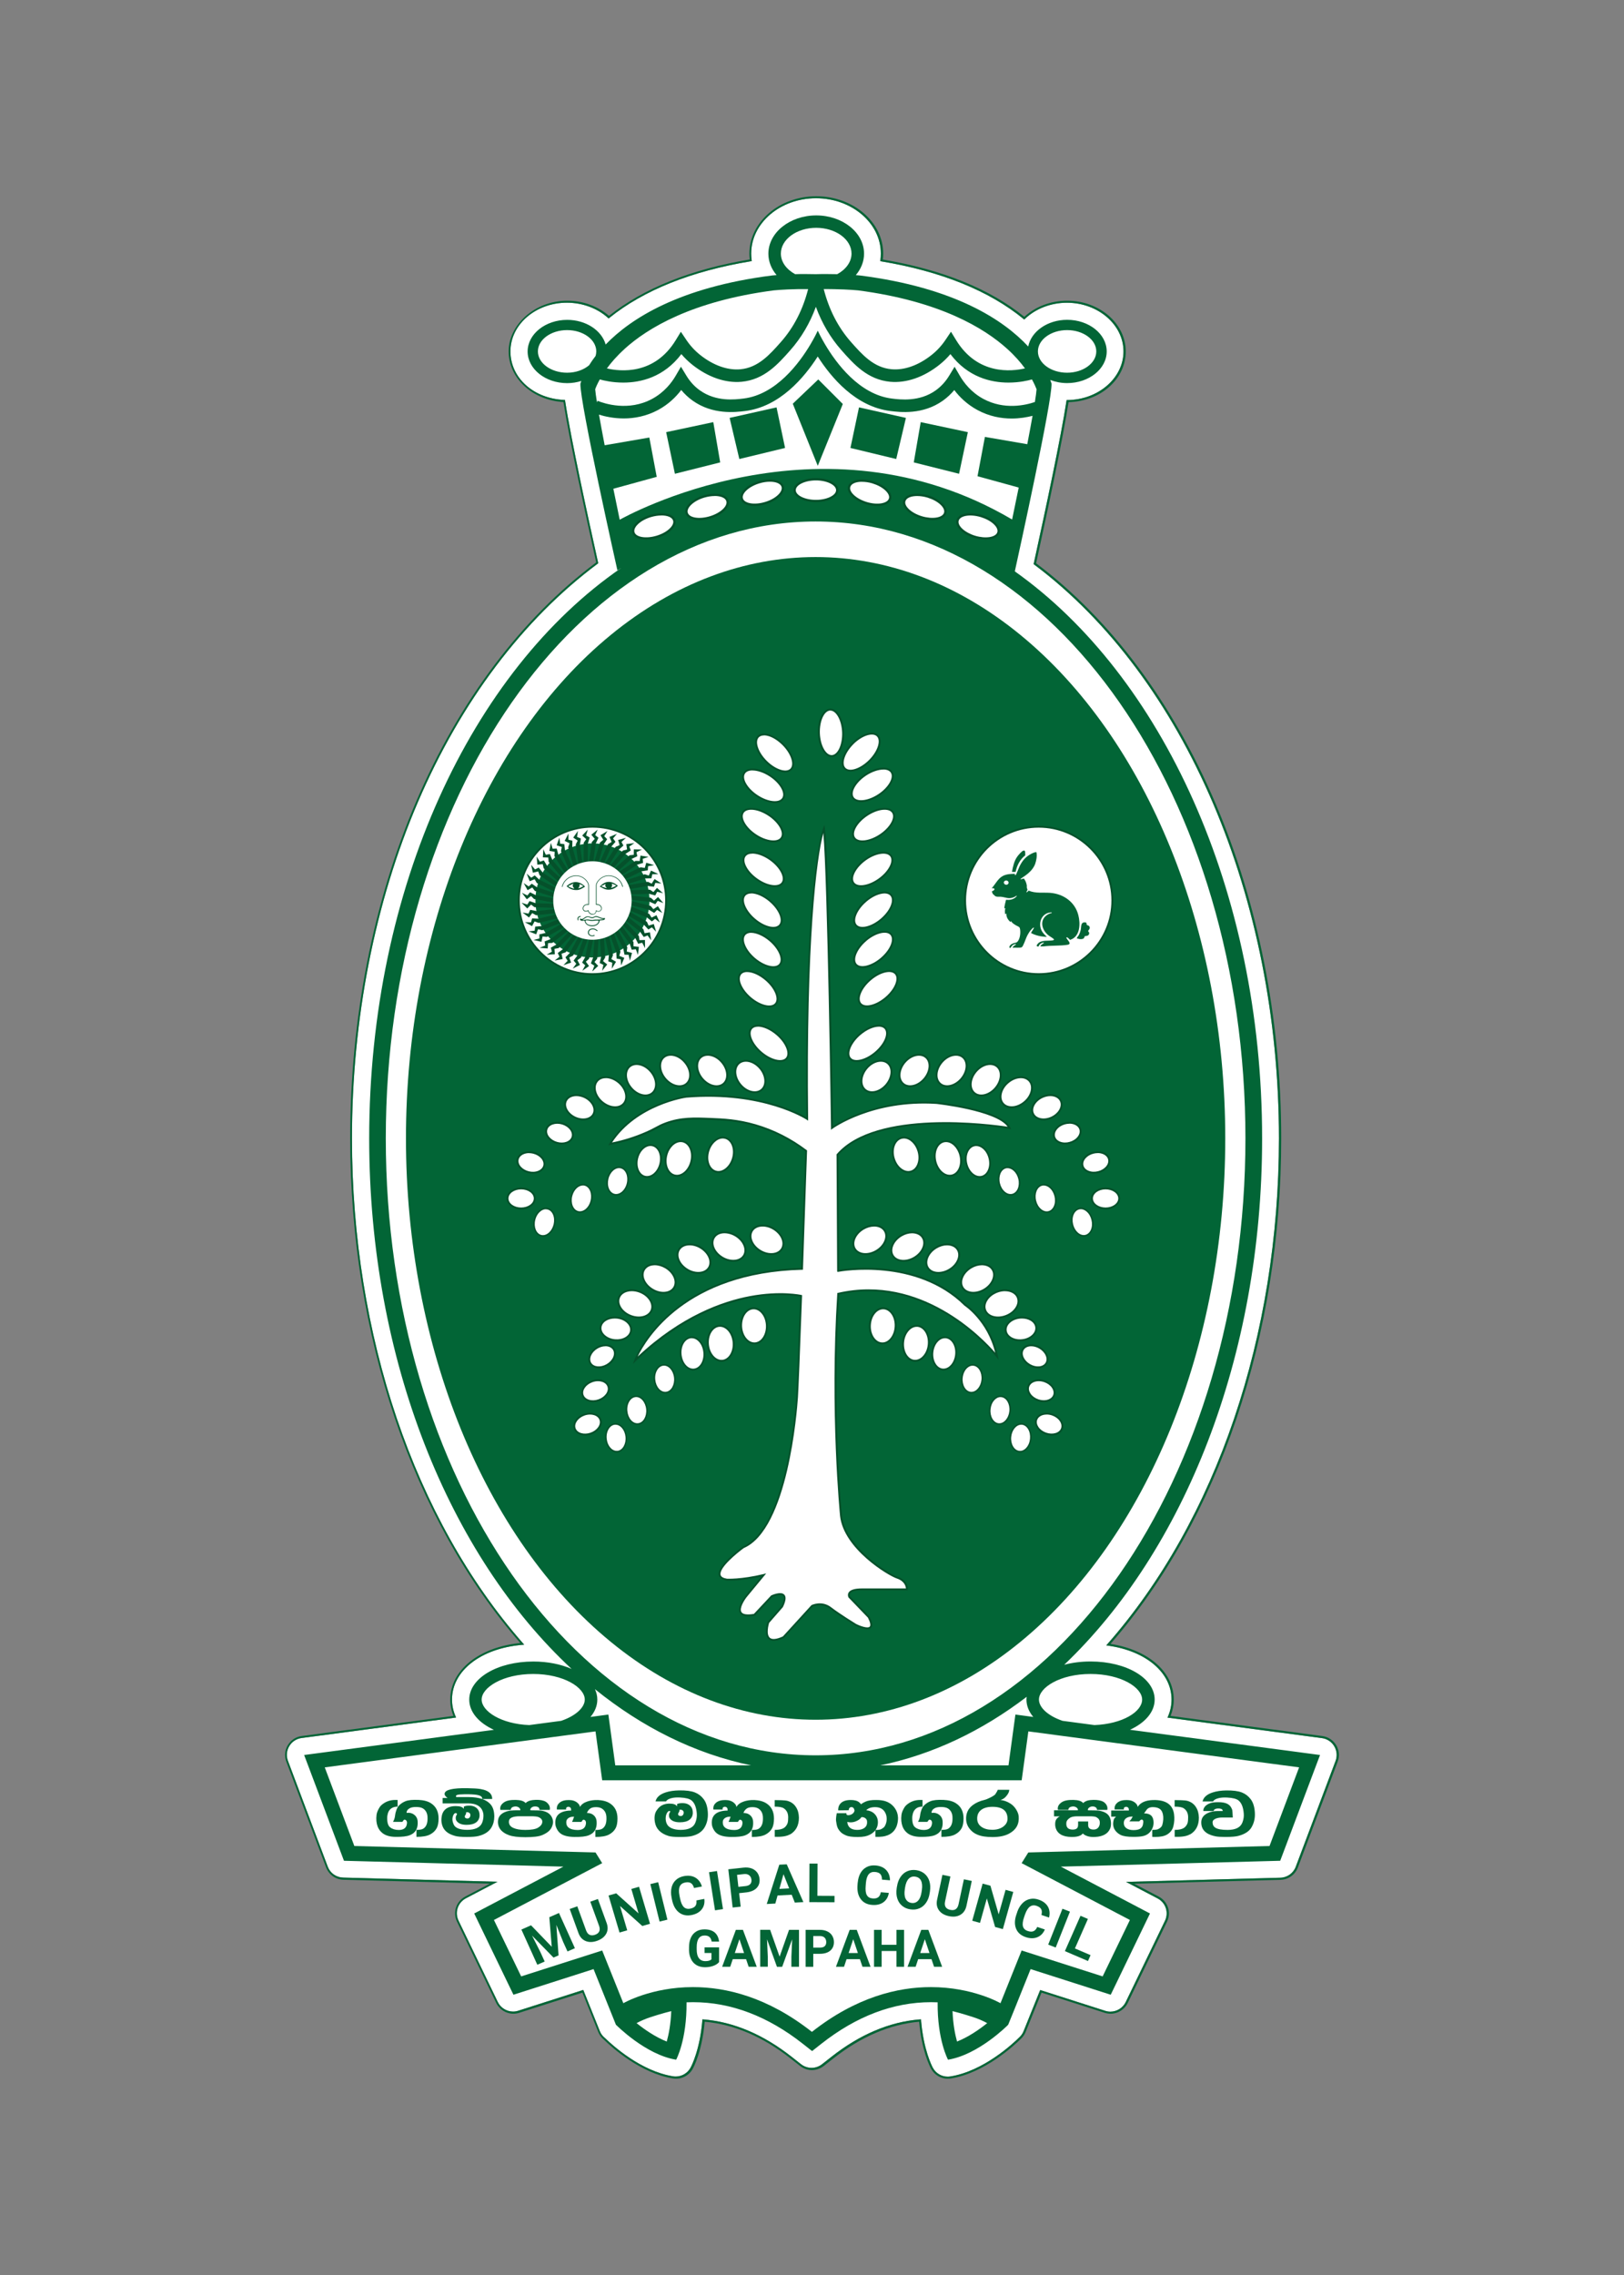 <?xml version="1.0" encoding="UTF-8"?>
<svg id="Layer_1" xmlns="http://www.w3.org/2000/svg" version="1.1" viewBox="0 0 360 504">
  <rect x="0" y="0" width="360" height="504" fill="#808080" stroke="none"/>
  <!-- Generator: Adobe Illustrator 29.5.1, SVG Export Plug-In . SVG Version: 2.1.0 Build 141)  -->
  <defs>
    <style>
      .st0 {
        fill: #fff;
      }

      .st1 {
        fill: #05512b;
      }

      .st2 {
        fill: #026536;
      }
    </style>
  </defs>
  <path class="st0" d="M204.16,447.39l.02.23c.54,6.5,2.4,10.09,2.61,10.48.66,1.21,1.92,1.96,3.3,1.96.2,0,.4-.02.59-.05,7.39-1.17,13.98-7.37,15.22-8.61.44-.39.79-.88,1-1.41l3.68-9.12,14.43,4.61c.37.12.76.18,1.14.18,1.43,0,2.76-.83,3.39-2.12l8.7-18c.89-1.84.17-4.02-1.64-4.97l-6.99-3.66,34.21-.92c1.54-.04,2.88-1,3.42-2.44l8.82-23.43c.41-1.08.3-2.27-.29-3.26-.59-.99-1.59-1.65-2.73-1.8l-34.24-4.54.12-.28c.52-1.18.78-2.44.78-3.72,0-5.96-5.64-10.76-14.05-11.94l-.42-.06.28-.32c24.15-27.48,38-68.3,38-112,0-53.33-20.79-102.04-54.26-127.13l-.12-.09.03-.15c2.66-12.13,6.07-28.22,7.25-36.01l.03-.19h.2c6.84-.06,12.41-4.89,12.41-10.78s-5.62-10.78-12.53-10.78c-3.56,0-6.96,1.31-9.32,3.58l-.15.14-.16-.13c-7.62-6.24-18.23-10.54-31.54-12.76l-.22-.04.03-.22c.07-.48.1-.97.1-1.47,0-6.75-6.45-12.25-14.37-12.25s-14.37,5.49-14.37,12.25c0,.48.03.97.1,1.45l.03.22-.22.04c-13.17,2.18-23.72,6.4-31.36,12.55l-.15.12-.15-.13c-2.35-2.13-5.66-3.36-9.09-3.36-6.91,0-12.53,4.83-12.53,10.78s5.23,10.48,11.9,10.76h.19l.03.2c1.28,8.39,5.13,26.05,7.31,35.84l.03.15-.12.09c-16.54,12.31-30.32,30.58-39.86,52.83-9.56,22.3-14.61,48.06-14.61,74.48,0,43.62,13.81,84.38,37.88,111.83l.3.34-.45.04c-9.15.77-15.55,5.75-15.55,12.1,0,1.29.26,2.54.78,3.72l.12.28-.31.04-33.94,4.5c-1.14.15-2.14.81-2.73,1.8s-.7,2.18-.29,3.26l8.82,23.43c.54,1.44,1.88,2.39,3.42,2.43l34.21.92-6.99,3.66c-1.81.95-2.53,3.13-1.64,4.97l8.69,18c.62,1.29,1.96,2.13,3.39,2.13.39,0,.77-.06,1.14-.18l14.43-4.61.08.2,3.59,8.94c.23.58.62,1.1,1.12,1.5,1.77,1.72,8.04,7.37,15.1,8.49.19.03.39.05.59.05,1.38,0,2.64-.75,3.3-1.96.21-.39,2.07-3.95,2.61-10.48l.02-.23.23.02c6.67.54,13.26,3.33,19.57,8.3l2.06,1.62c.66.52,1.49.81,2.33.81s1.66-.28,2.33-.81l2.06-1.62c6.31-4.97,12.9-7.76,19.57-8.3l.23-.02.07.03h0Z"/>
  <g>
    <path class="st0" d="M180.8,390.72c-53.56,0-97.13-62.14-97.13-138.52s43.57-138.52,97.13-138.52,97.13,62.14,97.13,138.52-43.57,138.52-97.13,138.52h0Z"/>
    <ellipse class="st2" cx="180.8" cy="252.2" rx="90.81" ry="128.79"/>
    <g>
      <path class="st0" d="M213.94,289.08c-10.91-10.76-28.15-7.53-28.15-7.53l-.13-25.73c9.38-10.82,38.11-5.93,38.11-5.93-1.84-4-16.14-5.53-16.14-5.53-14.45-.92-23.21,5.53-23.21,5.53,0,0-.82-58.91-1.79-66.34,0,0-4.3,11.07-3.69,64.34,0,0-9.43-6.3-26.79-4.92,0,0-11.37,1.54-16.91,10.45,1.91-.36,4.71-1.04,7.91-2.43,2.41-1.05,2.66-1.47,4.46-2.12,3.33-1.22,6.16-1.14,9.99-.98,2.71.11,5.85.24,9.81,1.39,4.83,1.4,8.59,3.66,11.29,5.69h0c-.22,6.45-.56,16.42-.9,26.13h0c-30.13.78-37.03,20.31-37.03,20.31,19.06-18.41,36.81-14.32,36.81-14.32h0c-.39,10.77-.75,20.16-.9,22.49-.41,6.15-2.87,29.3-11.89,33.2,0,0-8.81,6.35-3.69,7.17,0,0,3.07.2,8.2-1.02l-3.89,4.71s-4.1,5.12,1.84,4.1l3.81-4.1s4.39-2.05,2.34,2.25l-3.12,3.59s-1.84,5.69,3.38,3.23l6.3-6.92s2.15-1.08,4.15.46c2,1.54,5.53,3.69,5.53,3.69,0,0,5.16,2.65,2.92-1.69l-4.3-4.46s-.92-1.69,2.77-1.69h9.99s.15-1.84-2.15-2.61c-2.31-.77-11.68-6.76-12.45-13.68,0,0-2.31-22.75-.61-49.18,20.75-4.76,35.19,13.86,35.19,13.86-1.54-7.81-7.07-11.4-7.07-11.4h0Z"/>
      <path class="st1" d="M171.51,363.52c-.47,0-.85-.13-1.13-.38-1.15-1.01-.32-3.63-.28-3.74l.04-.07,3.11-3.56c.53-1.12.65-1.91.34-2.22-.46-.46-1.87.03-2.38.26l-3.83,4.12h-.07c-1.79.32-2.86.12-3.29-.6-.76-1.3,1.16-3.73,1.24-3.83l3.5-4.23c-4.73,1.07-7.62.9-7.65.89-1.03-.16-1.62-.56-1.76-1.17-.5-2.1,4.74-5.95,5.34-6.39,3.82-1.66,6.87-6.91,9.09-15.63,2-7.85,2.61-15.88,2.71-17.41.13-1.98.43-9.49.9-22.3-.87-.16-5.05-.83-11.03.3-6.19,1.16-15.62,4.54-25.42,14l-.64.62.3-.84c.07-.2,7.26-19.59,37.02-20.44.34-9.59.67-19.41.89-25.82-3.4-2.55-7.15-4.44-11.13-5.59-3.94-1.14-7.03-1.27-9.76-1.38-3.66-.15-6.55-.26-9.91.97-.93.34-1.43.61-2.06.95-.58.31-1.23.67-2.39,1.17-2.55,1.11-5.23,1.93-7.96,2.44l-.47.09.25-.41c5.52-8.89,16.94-10.53,17.06-10.55,9.01-.72,15.85.66,20,1.95,3.55,1.1,5.8,2.32,6.61,2.8-.58-52.38,3.66-63.93,3.71-64.04l.3-.77.11.82c.92,7.04,1.72,60.82,1.79,65.97,1.73-1.14,10.21-6.16,23.01-5.35.6.06,14.44,1.6,16.31,5.65l.17.36-.4-.07c-.28-.05-28.62-4.73-37.87,5.8l.13,25.4c2.24-.36,17.84-2.46,28.07,7.62.36.25,5.65,3.95,7.14,11.53l.17.87-.54-.7c-.14-.19-14.54-18.37-34.83-13.82-1.65,26.05.6,48.76.62,48.99.75,6.73,10,12.73,12.31,13.5,2.43.81,2.3,2.81,2.29,2.83l-.02.19h-10.18c-1.86,0-2.41.44-2.57.71-.17.28-.06.57-.02.65l4.32,4.48c.65,1.26.76,2.08.33,2.51-.82.83-3.26-.39-3.54-.53-.05-.03-3.58-2.18-5.56-3.71-1.76-1.35-3.62-.59-3.89-.45l-6.34,6.93c-.9.42-1.65.63-2.26.63h0ZM170.48,359.58c-.1.32-.7,2.48.17,3.25.51.45,1.51.34,2.9-.3l6.33-6.93c.09-.05,2.29-1.12,4.37.48,1.96,1.51,5.48,3.65,5.51,3.68.92.47,2.58,1.06,3.03.61.27-.27.13-.98-.39-1.99l-4.31-4.48s-.29-.55.02-1.08c.36-.61,1.35-.92,2.93-.92h9.78c-.04-.46-.3-1.63-2.01-2.2-1.95-.65-11.78-6.56-12.59-13.86-.02-.23-2.29-23.07-.62-49.22v-.16l.16-.04c18.39-4.22,31.99,9.98,34.85,13.27-1.71-7.06-6.74-10.4-6.8-10.43l-.03-.03c-10.66-10.51-27.26-7.6-27.96-7.47h-.21l-.04-.21-.13-25.81.05-.06c8.71-10.06,34.22-6.62,37.87-6.07-2.46-3.58-15.62-5.03-15.76-5.05-14.21-.91-22.97,5.43-23.06,5.49l-.33.24v-.41c0-.57-.78-54.87-1.7-65.34-1.51,5.39-3.83,24-3.37,63.33v.4l-.33-.22c-.1-.06-9.59-6.25-26.66-4.88-.1,0-10.97,1.58-16.48,9.94,2.54-.51,5.02-1.29,7.39-2.32,1.14-.49,1.78-.84,2.36-1.15.62-.34,1.16-.63,2.11-.98,3.44-1.26,6.36-1.14,10.07-.99,2.75.11,5.87.24,9.86,1.39,4.07,1.18,7.89,3.11,11.35,5.73l.09.07v.11c-.22,6.45-.56,16.42-.9,26.13v.2h-.21c-25.83.67-34.56,15.34-36.43,19.23,9.61-9,18.81-12.26,24.91-13.4,6.78-1.27,11.3-.26,11.35-.25l.17.04v.17c-.47,12.93-.78,20.5-.91,22.49-.2,2.97-2.22,29.15-12.01,33.38-1.52,1.11-5.51,4.37-5.14,5.93.1.43.57.71,1.4.85h0s3.09.18,8.11-1.02l.61-.15-4.3,5.2c-.51.64-1.72,2.48-1.21,3.35.31.53,1.27.67,2.78.42l3.83-4.09c.22-.1,2.13-.96,2.89-.19.47.47.38,1.36-.27,2.73l-.03.05-3.1,3.55h.04Z"/>
    </g>
    <g>
      <g>
        <ellipse class="st0" cx="170.48" cy="231.14" rx="2.68" ry="5.15" transform="translate(-116.03 211.11) rotate(-49.59)"/>
        <path class="st1" d="M172.91,235.28c-1.24,0-2.84-.68-4.31-1.93-2.29-1.95-3.26-4.44-2.21-5.68,1.05-1.23,3.66-.68,5.95,1.27,1.07.91,1.9,1.99,2.32,3.04.44,1.09.4,2.03-.12,2.64-.38.44-.96.65-1.65.65h.02,0ZM168.02,227.45c-.56,0-1.02.16-1.31.5-.87,1.02.12,3.35,2.16,5.08,2.04,1.74,4.49,2.34,5.36,1.32.41-.48.43-1.27.05-2.21-.4-.99-1.18-2.01-2.2-2.88-1.36-1.16-2.92-1.82-4.05-1.82h-.01Z"/>
      </g>
      <g>
        <ellipse class="st0" cx="192.35" cy="231.17" rx="5.15" ry="2.68" transform="translate(-103.97 179.84) rotate(-40.41)"/>
        <path class="st1" d="M189.91,235.28c-.69,0-1.27-.21-1.65-.65-1.05-1.23-.08-3.73,2.21-5.68,2.29-1.95,4.91-2.5,5.96-1.27.52.61.56,1.54.12,2.64-.43,1.05-1.25,2.13-2.32,3.04-1.47,1.25-3.07,1.93-4.31,1.93h-.01ZM194.8,227.45c-1.14,0-2.69.66-4.05,1.82-2.04,1.73-3.03,4.06-2.16,5.08s3.33.41,5.36-1.32c1.02-.87,1.81-1.89,2.21-2.88.38-.94.36-1.72-.05-2.21-.29-.34-.75-.5-1.31-.5h0Z"/>
      </g>
      <g>
        <ellipse class="st0" cx="194.65" cy="219.06" rx="5.15" ry="2.68" transform="translate(-95.57 178.45) rotate(-40.41)"/>
        <path class="st1" d="M192.22,223.17c-.69,0-1.27-.21-1.65-.65-1.05-1.23-.08-3.73,2.21-5.68h0c1.07-.91,2.27-1.56,3.37-1.81,1.16-.26,2.07-.07,2.58.53.32.37.46.88.41,1.47-.1,1.31-1.11,2.92-2.62,4.21-1.47,1.25-3.07,1.93-4.31,1.93h0ZM193.05,217.16c-2.04,1.73-3.03,4.06-2.16,5.08s3.32.41,5.36-1.32c1.43-1.21,2.37-2.72,2.47-3.92.04-.48-.07-.88-.31-1.16-.41-.48-1.18-.62-2.17-.4-1.04.24-2.17.85-3.19,1.72h0Z"/>
      </g>
      <g>
        <ellipse class="st0" cx="168.06" cy="219.03" rx="2.68" ry="5.15" transform="translate(-107.66 205.01) rotate(-49.59)"/>
        <path class="st1" d="M170.51,223.16c-.29,0-.61-.04-.95-.12-1.1-.25-2.3-.89-3.37-1.81-1.07-.91-1.9-1.99-2.32-3.04-.44-1.09-.4-2.03.12-2.64.52-.61,1.44-.8,2.58-.53,1.1.25,2.3.89,3.37,1.81h0c2.29,1.95,3.26,4.44,2.21,5.68-.37.43-.93.65-1.64.65ZM165.62,215.34c-.58,0-1.03.17-1.31.5-.41.48-.43,1.27-.05,2.21.4.98,1.18,2.01,2.2,2.88,1.02.87,2.16,1.48,3.19,1.72.98.23,1.76.09,2.17-.4.87-1.02-.12-3.35-2.16-5.08h0c-1.02-.87-2.15-1.48-3.19-1.72-.31-.07-.59-.1-.86-.1h.01Z"/>
      </g>
      <g>
        <ellipse class="st0" cx="168.98" cy="210.33" rx="2.68" ry="5.15" transform="translate(-100.71 202.65) rotate(-49.59)"/>
        <path class="st1" d="M171.41,214.47c-1.24,0-2.84-.68-4.31-1.93-1.07-.91-1.9-1.99-2.32-3.04-.44-1.09-.4-2.03.12-2.64,1.05-1.23,3.67-.68,5.95,1.27h0c2.29,1.95,3.26,4.44,2.21,5.68-.38.44-.96.65-1.65.65h0ZM166.53,206.65c-.56,0-1.02.16-1.31.5-.41.48-.43,1.27-.05,2.21.4.99,1.18,2.01,2.2,2.88,2.04,1.73,4.49,2.34,5.36,1.32.87-1.02-.12-3.35-2.16-5.08h0c-1.36-1.16-2.92-1.82-4.05-1.82h.01Z"/>
      </g>
      <g>
        <ellipse class="st0" cx="168.99" cy="201.63" rx="2.68" ry="5.15" transform="translate(-94.09 199.59) rotate(-49.59)"/>
        <path class="st1" d="M171.43,205.77c-.29,0-.61-.04-.95-.12-1.1-.25-2.3-.89-3.37-1.81-2.29-1.95-3.26-4.44-2.21-5.68.52-.61,1.44-.8,2.58-.53,1.1.25,2.3.89,3.37,1.81h0c1.07.91,1.9,1.99,2.32,3.04.44,1.09.4,2.03-.11,2.64-.37.43-.93.65-1.64.65h0ZM166.53,197.94c-.58,0-1.03.17-1.31.5-.87,1.02.12,3.35,2.16,5.08,1.02.87,2.16,1.48,3.19,1.72.99.23,1.76.08,2.17-.4s.43-1.27.05-2.21c-.4-.98-1.18-2.01-2.2-2.88h0c-1.02-.87-2.16-1.48-3.19-1.72-.31-.07-.59-.11-.86-.11v.02h-.01Z"/>
      </g>
      <g>
        <ellipse class="st0" cx="169.28" cy="192.62" rx="2.68" ry="5.15" transform="translate(-85.92 217.73) rotate(-54.31)"/>
        <path class="st1" d="M171.75,196.53c-.21,0-.43-.02-.65-.05-1.12-.16-2.36-.7-3.51-1.52-1.14-.82-2.05-1.83-2.56-2.84-.53-1.05-.57-1.99-.1-2.64s1.37-.91,2.53-.75c1.12.16,2.36.7,3.51,1.52h0c2.44,1.75,3.61,4.16,2.67,5.47-.37.52-1.03.79-1.88.79v.02h0ZM166.79,189.11c-.71,0-1.24.21-1.53.62-.37.51-.32,1.3.14,2.2.48.95,1.34,1.9,2.43,2.68s2.27,1.3,3.32,1.45c1,.14,1.76-.06,2.13-.57.78-1.09-.4-3.33-2.57-4.89h0c-1.09-.78-2.27-1.3-3.32-1.45-.21-.03-.41-.05-.6-.05h0Z"/>
      </g>
      <g>
        <ellipse class="st0" cx="168.99" cy="182.8" rx="2.68" ry="5.15" transform="translate(-76.66 223.17) rotate(-56.58)"/>
        <path class="st1" d="M171.44,186.62c-1.17,0-2.63-.48-4.05-1.42-1.18-.78-2.13-1.75-2.67-2.73-.57-1.03-.65-1.96-.21-2.63.44-.67,1.33-.96,2.5-.84,1.12.12,2.39.61,3.57,1.38h0c2.51,1.66,3.77,4.01,2.88,5.36-.39.59-1.11.88-2.02.88h0ZM166.51,179.39c-.78,0-1.36.24-1.65.68-.35.53-.27,1.31.22,2.19.52.93,1.42,1.85,2.54,2.59,2.24,1.48,4.75,1.78,5.48.66.74-1.12-.53-3.31-2.76-4.78-1.12-.74-2.32-1.21-3.38-1.32-.16-.02-.31-.02-.45-.02h0Z"/>
      </g>
      <g>
        <ellipse class="st0" cx="193.63" cy="210.35" rx="5.15" ry="2.68" transform="translate(-90.16 175.7) rotate(-40.41)"/>
        <path class="st1" d="M191.2,214.47c-.69,0-1.27-.21-1.65-.65-1.05-1.23-.08-3.73,2.21-5.68h0c2.29-1.95,4.9-2.51,5.96-1.27.52.61.56,1.54.12,2.64-.42,1.05-1.25,2.13-2.32,3.04-1.47,1.25-3.07,1.93-4.31,1.93h-.01ZM192.04,208.46c-2.04,1.73-3.03,4.06-2.16,5.08s3.33.41,5.36-1.32c1.02-.87,1.81-1.89,2.21-2.88.38-.94.36-1.72-.05-2.21-.86-1.01-3.32-.42-5.36,1.32h0Z"/>
      </g>
      <g>
        <ellipse class="st0" cx="193.63" cy="201.67" rx="5.15" ry="2.68" transform="translate(-84.54 173.64) rotate(-40.41)"/>
        <path class="st1" d="M191.2,205.78c-.69,0-1.27-.21-1.65-.66-1.05-1.23-.08-3.73,2.21-5.68h0c1.07-.91,2.27-1.55,3.37-1.81,1.14-.26,2.07-.07,2.58.53.52.61.56,1.54.12,2.64-.42,1.05-1.25,2.13-2.32,3.04-1.47,1.25-3.07,1.93-4.31,1.93h0ZM192.04,199.77c-2.04,1.73-3.03,4.06-2.16,5.08s3.32.42,5.36-1.32c1.02-.87,1.81-1.89,2.21-2.88.38-.94.36-1.72-.05-2.21-.41-.48-1.18-.63-2.17-.4-1.04.24-2.17.85-3.19,1.72h0Z"/>
      </g>
      <g>
        <ellipse class="st0" cx="193.34" cy="192.6" rx="5.15" ry="2.68" transform="translate(-76.05 148.97) rotate(-35.69)"/>
        <path class="st1" d="M190.87,196.53c-.85,0-1.5-.27-1.88-.79-.94-1.32.23-3.72,2.67-5.47h0c2.44-1.75,5.09-2.1,6.04-.78.94,1.32-.23,3.72-2.67,5.47-1.14.82-2.39,1.36-3.51,1.52-.23.03-.45.05-.65.05h0ZM191.91,190.61c-2.17,1.56-3.35,3.8-2.57,4.89.37.51,1.13.72,2.13.57,1.05-.15,2.23-.67,3.32-1.45,2.17-1.56,3.35-3.8,2.57-4.89-.78-1.08-3.28-.69-5.45.88h0Z"/>
      </g>
      <g>
        <ellipse class="st0" cx="193.64" cy="182.78" rx="5.15" ry="2.68" transform="translate(-68.65 136.87) rotate(-33.42)"/>
        <path class="st1" d="M191.18,186.62c-.9,0-1.63-.29-2.02-.88-.89-1.35.37-3.71,2.88-5.37,1.18-.78,2.44-1.27,3.57-1.38,1.18-.12,2.06.18,2.5.85.44.67.37,1.6-.21,2.63-.55.99-1.5,1.96-2.68,2.73-1.41.93-2.88,1.42-4.05,1.42h0ZM196.11,179.39c-.14,0-.3,0-.45.02-1.06.11-2.26.58-3.38,1.32-2.23,1.47-3.5,3.66-2.76,4.78s3.25.82,5.48-.66c1.12-.74,2.02-1.66,2.54-2.59.49-.89.57-1.67.22-2.19-.29-.45-.87-.68-1.65-.68h0Z"/>
      </g>
      <g>
        <ellipse class="st0" cx="169.28" cy="174.09" rx="2.68" ry="5.15" transform="translate(-69.26 219.5) rotate(-56.58)"/>
        <path class="st1" d="M171.74,177.9c-.16,0-.32,0-.49-.03-1.12-.12-2.39-.61-3.56-1.38-1.18-.78-2.13-1.75-2.67-2.73-.57-1.03-.65-1.96-.21-2.63.9-1.35,3.56-1.12,6.07.54h0c1.18.78,2.13,1.75,2.67,2.73.57,1.03.65,1.96.21,2.63-.37.57-1.08.87-2.01.87h-.01ZM166.8,170.68c-.75,0-1.35.22-1.65.68-.35.53-.27,1.31.22,2.19.52.93,1.42,1.85,2.54,2.59,1.12.74,2.32,1.21,3.38,1.32,1.01.11,1.76-.13,2.11-.66s.27-1.31-.22-2.19c-.52-.93-1.42-1.85-2.54-2.59h0c-1.32-.87-2.74-1.33-3.83-1.33h-.01Z"/>
      </g>
      <g>
        <ellipse class="st0" cx="171.71" cy="166.83" rx="2.68" ry="5.15" transform="translate(-67.67 170.28) rotate(-45)"/>
        <path class="st1" d="M174.05,171.14c-1.27,0-2.93-.82-4.39-2.28-1-1-1.73-2.14-2.07-3.22-.35-1.12-.24-2.05.33-2.62s1.49-.68,2.62-.33c1.08.34,2.22,1.08,3.21,2.07h0c2.12,2.12,2.89,4.69,1.75,5.83-.36.36-.86.53-1.44.53v.02h0ZM169.35,162.93c-.48,0-.86.14-1.13.4-.45.45-.53,1.23-.22,2.19.32,1.01,1.02,2.1,1.97,3.04,1.89,1.89,4.29,2.69,5.24,1.74.94-.95.14-3.35-1.75-5.24-.95-.95-2.03-1.65-3.04-1.97-.39-.12-.74-.18-1.06-.18v.02h-.01Z"/>
      </g>
      <g>
        <ellipse class="st0" cx="184.22" cy="162.33" rx="2.68" ry="5.15" transform="translate(-5.8 6.83) rotate(-2.09)"/>
        <path class="st1" d="M184.34,167.7c-1.59,0-2.91-2.29-3.02-5.25-.11-3,1.08-5.4,2.7-5.46h.06c1.59,0,2.91,2.29,3.02,5.25h0c.11,3-1.08,5.4-2.7,5.46h-.06ZM184.07,157.41h-.04c-1.34.05-2.38,2.35-2.29,5.03.1,2.65,1.29,4.85,2.61,4.85h.04c1.34-.05,2.38-2.35,2.29-5.02h0c-.1-2.65-1.29-4.85-2.61-4.85h0Z"/>
      </g>
      <g>
        <ellipse class="st0" cx="193.34" cy="173.88" rx="5.15" ry="2.68" transform="translate(-63.8 135.24) rotate(-33.42)"/>
        <path class="st1" d="M190.89,177.71c-.9,0-1.63-.29-2.02-.88-.89-1.35.37-3.71,2.88-5.36,2.51-1.66,5.17-1.89,6.06-.54s-.37,3.71-2.88,5.37c-1.41.93-2.88,1.42-4.05,1.42h.01ZM195.82,170.49c-1.09,0-2.51.46-3.83,1.33-2.23,1.47-3.5,3.66-2.76,4.78s3.25.82,5.48-.66c2.23-1.47,3.5-3.66,2.76-4.78-.3-.46-.9-.68-1.65-.68h0Z"/>
      </g>
      <g>
        <ellipse class="st0" cx="190.91" cy="166.63" rx="5.15" ry="2.68" transform="translate(-61.91 183.79) rotate(-45)"/>
        <path class="st1" d="M188.55,170.95c-.59,0-1.08-.18-1.43-.53-1.14-1.15-.38-3.71,1.74-5.83h0c2.12-2.12,4.69-2.89,5.83-1.75s.38,3.71-1.75,5.83c-.99,1-2.14,1.73-3.22,2.07-.43.14-.83.2-1.19.2h.02,0ZM189.16,164.88c-1.89,1.89-2.69,4.29-1.75,5.24.45.45,1.23.53,2.19.22,1.01-.32,2.1-1.02,3.05-1.97,1.89-1.89,2.69-4.29,1.74-5.24-.95-.94-3.34-.15-5.24,1.75h0Z"/>
      </g>
    </g>
    <g>
      <g>
        <ellipse class="st0" cx="194.29" cy="238.47" rx="3.88" ry="2.86" transform="translate(-113.24 231.82) rotate(-49.59)"/>
        <path class="st1" d="M193.3,242.19c-.64,0-1.21-.2-1.67-.58-.63-.54-.94-1.37-.87-2.35.07-.95.49-1.93,1.19-2.75s1.6-1.4,2.53-1.62c.96-.22,1.83-.05,2.46.49.63.54.94,1.37.87,2.35-.07.95-.49,1.93-1.19,2.75h0c-.7.82-1.6,1.4-2.53,1.62-.27.06-.54.1-.79.1h0ZM195.27,235.21c-.22,0-.45.03-.69.08-.84.2-1.66.72-2.31,1.48-.64.76-1.03,1.65-1.09,2.51-.06.84.2,1.55.73,2s1.28.59,2.09.4c.84-.2,1.66-.72,2.31-1.48h0c.64-.76,1.03-1.65,1.09-2.51.06-.84-.2-1.55-.73-2-.37-.32-.86-.48-1.4-.48Z"/>
      </g>
      <g>
        <ellipse class="st0" cx="200.9" cy="255.8" rx="2.86" ry="3.88" transform="translate(-63.62 66.53) rotate(-16.27)"/>
        <path class="st1" d="M201.35,259.85c-.6,0-1.21-.22-1.78-.66-.76-.58-1.34-1.47-1.65-2.51-.63-2.17.18-4.31,1.8-4.79,1.63-.47,3.46.9,4.09,3.07h0c.3,1.04.29,2.1-.04,3-.34.92-.96,1.56-1.76,1.79-.22.06-.44.09-.67.09h0ZM200.38,252.22c-.18,0-.37.03-.55.08-1.4.41-2.08,2.32-1.51,4.27.28.95.81,1.77,1.5,2.29.67.51,1.41.69,2.07.49.67-.19,1.2-.74,1.48-1.53.3-.81.31-1.79.03-2.74h0c-.49-1.69-1.77-2.86-3.02-2.86Z"/>
      </g>
      <g>
        <ellipse class="st0" cx="210.12" cy="256.65" rx="2.86" ry="3.88" transform="translate(-54.49 56.65) rotate(-13.61)"/>
        <path class="st1" d="M210.55,260.68c-1.47,0-2.92-1.37-3.4-3.32-.53-2.19.37-4.3,2.02-4.7,1.65-.4,3.41,1.06,3.95,3.26h0c.53,2.19-.37,4.3-2.02,4.7-.18.04-.37.06-.55.06ZM209.72,253.02c-.15,0-.31.02-.46.05-1.42.34-2.18,2.22-1.71,4.19.48,1.97,2.02,3.29,3.44,2.95s2.18-2.22,1.71-4.19h0c-.43-1.76-1.7-3-2.98-3h0Z"/>
      </g>
      <g>
        <ellipse class="st0" cx="216.78" cy="257.23" rx="2.63" ry="3.57" transform="translate(-54.44 58.23) rotate(-13.61)"/>
        <path class="st1" d="M217.17,260.94c-1.35,0-2.69-1.26-3.12-3.05-.23-.97-.18-1.94.16-2.75.35-.83.95-1.39,1.69-1.57.75-.18,1.53.04,2.22.62.67.57,1.17,1.41,1.41,2.37h0c.23.97.18,1.94-.16,2.75-.35.83-.95,1.39-1.69,1.57-.17.04-.34.06-.5.06h-.01ZM216.41,253.89c-.14,0-.28.02-.42.05-.62.15-1.13.63-1.43,1.34-.31.73-.36,1.63-.14,2.51.44,1.81,1.86,3.02,3.16,2.71.62-.15,1.13-.63,1.43-1.34.31-.73.36-1.63.14-2.51h0c-.21-.89-.67-1.66-1.28-2.17-.46-.39-.97-.59-1.46-.59Z"/>
      </g>
      <g>
        <ellipse class="st0" cx="223.69" cy="261.67" rx="2.26" ry="3.07" transform="translate(-55.29 59.98) rotate(-13.61)"/>
        <path class="st1" d="M224.02,264.86c-.5,0-1.01-.2-1.47-.58-.58-.49-1.01-1.21-1.21-2.05-.42-1.73.3-3.4,1.6-3.72,1.31-.32,2.7.84,3.12,2.58.2.83.15,1.67-.14,2.37-.3.71-.82,1.19-1.46,1.35-.15.04-.29.05-.44.05h0ZM223.37,258.79c-.12,0-.24.01-.36.04-1.12.27-1.73,1.76-1.35,3.32.18.76.57,1.43,1.1,1.87.51.43,1.08.59,1.62.46.53-.13.97-.54,1.23-1.15.26-.63.31-1.4.12-2.16-.34-1.39-1.35-2.37-2.36-2.37h0Z"/>
      </g>
      <g>
        <ellipse class="st0" cx="231.71" cy="265.51" rx="2.26" ry="3.07" transform="translate(-55.97 61.98) rotate(-13.61)"/>
        <path class="st1" d="M232.04,268.7c-.5,0-1.01-.2-1.47-.58-.58-.49-1.01-1.21-1.21-2.05-.42-1.74.3-3.4,1.6-3.72,1.31-.32,2.7.84,3.12,2.58.2.83.15,1.67-.14,2.37-.3.71-.82,1.19-1.46,1.35-.15.04-.29.05-.44.05h0ZM231.39,262.63c-.12,0-.24.01-.36.04-1.12.27-1.73,1.76-1.35,3.32.18.76.57,1.43,1.1,1.87.51.43,1.08.59,1.62.46.53-.13.97-.54,1.23-1.15.27-.63.31-1.4.12-2.16-.34-1.39-1.35-2.37-2.36-2.37h0Z"/>
      </g>
      <g>
        <ellipse class="st0" cx="239.9" cy="270.76" rx="2.26" ry="3.07" transform="translate(-56.98 64.05) rotate(-13.61)"/>
        <path class="st1" d="M240.25,273.95c-1.17,0-2.32-1.08-2.69-2.63-.2-.83-.15-1.67.14-2.37.3-.71.82-1.19,1.46-1.35s1.32.03,1.91.53c.58.49,1.01,1.21,1.21,2.04h0c.2.83.15,1.67-.14,2.37-.3.71-.82,1.19-1.46,1.35-.14.04-.29.05-.43.05h0ZM239.59,267.89c-.12,0-.24.01-.36.04-.53.13-.97.54-1.23,1.15-.27.63-.31,1.4-.12,2.16.38,1.55,1.59,2.6,2.72,2.33.53-.13.97-.54,1.23-1.15.27-.63.31-1.4.12-2.16h0c-.18-.76-.57-1.43-1.1-1.87-.4-.33-.83-.51-1.26-.51h0Z"/>
      </g>
      <g>
        <ellipse class="st0" cx="202.73" cy="237.13" rx="3.88" ry="2.86" transform="translate(-109.25 237.77) rotate(-49.59)"/>
        <path class="st1" d="M201.75,240.85c-.62,0-1.21-.19-1.67-.58-1.29-1.1-1.14-3.39.32-5.11,1.47-1.72,3.7-2.22,4.99-1.13.63.54.94,1.37.87,2.35-.07.95-.49,1.93-1.19,2.75-.94,1.1-2.2,1.71-3.32,1.71h0ZM203.71,233.88c-1,0-2.14.56-3,1.56-1.31,1.54-1.48,3.57-.36,4.51,1.11.95,3.09.46,4.4-1.08.64-.76,1.03-1.65,1.09-2.51.06-.84-.2-1.55-.73-2-.38-.33-.87-.48-1.4-.48Z"/>
      </g>
      <g>
        <ellipse class="st0" cx="210.94" cy="237.12" rx="3.88" ry="2.86" transform="translate(-106.35 244.02) rotate(-49.59)"/>
        <path class="st1" d="M209.95,240.86c-.64,0-1.21-.2-1.67-.58-1.29-1.1-1.14-3.39.32-5.11.7-.82,1.6-1.4,2.53-1.62.95-.22,1.83-.05,2.46.49.63.54.94,1.37.87,2.35-.07.95-.49,1.93-1.19,2.75s-1.6,1.4-2.53,1.62c-.27.06-.54.1-.79.1h0ZM211.92,233.88c-.22,0-.45.03-.69.08-.84.2-1.66.72-2.31,1.48-1.31,1.54-1.48,3.57-.36,4.51.53.45,1.28.59,2.09.4.84-.2,1.66-.72,2.31-1.48.64-.76,1.03-1.65,1.09-2.51.06-.84-.2-1.55-.73-2-.37-.32-.86-.48-1.4-.48Z"/>
      </g>
      <g>
        <ellipse class="st0" cx="218.51" cy="239.2" rx="3.88" ry="2.86" transform="translate(-105.27 250.52) rotate(-49.59)"/>
        <path class="st1" d="M217.53,242.91c-.64,0-1.21-.2-1.67-.58-1.29-1.1-1.14-3.39.32-5.11.7-.82,1.6-1.4,2.53-1.62.96-.22,1.83-.05,2.46.49,1.29,1.1,1.14,3.39-.32,5.11-.7.82-1.6,1.4-2.53,1.62-.27.06-.54.1-.79.1h0ZM219.49,235.93c-.22,0-.45.03-.69.08-.84.2-1.66.72-2.31,1.48-1.31,1.54-1.48,3.57-.36,4.51.53.45,1.28.59,2.09.4.84-.2,1.66-.72,2.31-1.48,1.31-1.54,1.48-3.57.36-4.51-.37-.32-.86-.48-1.4-.48Z"/>
      </g>
      <g>
        <ellipse class="st0" cx="225.26" cy="242" rx="3.88" ry="2.86" transform="translate(-103.14 203.76) rotate(-40.41)"/>
        <path class="st1" d="M224.24,245.52c-.86,0-1.6-.31-2.09-.88-.54-.63-.71-1.51-.49-2.46.22-.93.79-1.83,1.62-2.53,1.72-1.46,4.01-1.6,5.11-.32.54.63.71,1.51.49,2.46-.22.93-.79,1.83-1.62,2.53h0c-.82.7-1.8,1.12-2.75,1.19h-.27ZM226.3,238.86c-.89,0-1.89.37-2.74,1.1-.76.64-1.28,1.46-1.48,2.3-.19.82-.05,1.56.4,2.09s1.16.78,2,.73c.86-.06,1.76-.45,2.51-1.09h0c.76-.64,1.28-1.46,1.48-2.3.19-.82.05-1.56-.4-2.09-.42-.49-1.06-.74-1.77-.74h0Z"/>
      </g>
      <g>
        <ellipse class="st0" cx="232.07" cy="245.33" rx="3.4" ry="2.5" transform="translate(-82 121.23) rotate(-25.03)"/>
        <path class="st1" d="M231.33,248.2c-1.13,0-2.12-.48-2.53-1.37-.63-1.36.32-3.15,2.13-3.99.86-.4,1.79-.53,2.62-.37.85.17,1.49.63,1.8,1.3.63,1.36-.32,3.15-2.13,3.99-.63.3-1.29.44-1.89.44h0ZM232.83,242.83c-.56,0-1.16.14-1.72.4-1.59.75-2.46,2.28-1.92,3.43.53,1.14,2.27,1.47,3.86.73,1.59-.75,2.46-2.28,1.92-3.43-.25-.54-.79-.92-1.5-1.07-.21-.04-.42-.06-.64-.06h0Z"/>
      </g>
      <g>
        <ellipse class="st0" cx="236.59" cy="251.03" rx="3.02" ry="2.22" transform="translate(-60.86 76.34) rotate(-16.27)"/>
        <path class="st1" d="M236.09,253.54c-.42,0-.82-.07-1.19-.2-.73-.27-1.23-.76-1.42-1.4s-.03-1.33.44-1.94c.46-.6,1.16-1.06,1.98-1.3.82-.24,1.66-.23,2.36.03.73.27,1.23.76,1.42,1.4s.03,1.33-.44,1.94c-.46.6-1.16,1.06-1.98,1.3h0c-.39.11-.79.17-1.17.17ZM237.07,248.95c-.34,0-.7.05-1.05.15-.73.21-1.36.62-1.76,1.15-.39.51-.52,1.07-.37,1.57.15.5.56.9,1.16,1.12.63.23,1.37.24,2.1.02h0c.73-.21,1.36-.62,1.76-1.15.39-.51.52-1.07.37-1.57-.15-.5-.56-.9-1.16-1.12-.32-.12-.68-.18-1.05-.18h0Z"/>
      </g>
      <g>
        <ellipse class="st0" cx="242.9" cy="257.53" rx="3.02" ry="2.22" transform="translate(-53.78 64.39) rotate(-13.61)"/>
        <path class="st1" d="M242.48,260.01c-.48,0-.95-.09-1.36-.26-.72-.3-1.2-.82-1.35-1.46-.32-1.3.84-2.71,2.57-3.13.82-.2,1.66-.15,2.36.14.72.3,1.2.82,1.35,1.46.32,1.3-.84,2.71-2.57,3.13-.33.08-.67.12-.99.12h0ZM243.33,255.46c-.29,0-.6.04-.9.11-1.5.36-2.52,1.54-2.26,2.62.12.51.52.93,1.11,1.17.61.26,1.36.3,2.1.12h0c1.5-.36,2.52-1.54,2.26-2.62-.12-.51-.52-.93-1.11-1.18-.36-.15-.77-.23-1.2-.23h0Z"/>
      </g>
      <g>
        <ellipse class="st0" cx="245.08" cy="265.5" rx="3.02" ry="2.22"/>
        <path class="st1" d="M245.08,267.93c-1.78,0-3.23-1.09-3.23-2.43s1.45-2.43,3.23-2.43,3.23,1.09,3.23,2.43-1.45,2.43-3.23,2.43ZM245.08,263.49c-1.55,0-2.81.9-2.81,2.01s1.26,2.01,2.81,2.01,2.81-.9,2.81-2.01-1.26-2.01-2.81-2.01Z"/>
      </g>
    </g>
    <g>
      <g>
        <ellipse class="st0" cx="166.32" cy="238.5" rx="2.86" ry="3.88" transform="translate(-114.93 164.72) rotate(-40.41)"/>
        <path class="st1" d="M167.3,242.19c-.25,0-.52-.03-.79-.1-.93-.22-1.83-.79-2.53-1.62-1.46-1.72-1.6-4.01-.32-5.11,1.29-1.09,3.53-.59,4.99,1.13.7.82,1.12,1.8,1.19,2.75.07.98-.24,1.81-.87,2.35-.45.39-1.03.58-1.67.58v.02h0ZM165.34,235.21c-.53,0-1.02.16-1.4.48-1.11.95-.95,2.97.37,4.51h0c.64.76,1.46,1.28,2.3,1.48.82.19,1.56.05,2.09-.4s.79-1.16.73-2c-.06-.86-.45-1.76-1.09-2.51-.86-1.01-2-1.56-2.99-1.56h0Z"/>
      </g>
      <g>
        <ellipse class="st0" cx="159.74" cy="255.83" rx="3.88" ry="2.86" transform="translate(-130.6 337.5) rotate(-73.73)"/>
        <path class="st1" d="M159.26,259.85c-.22,0-.45-.03-.67-.09-.8-.23-1.42-.87-1.76-1.79-.33-.9-.34-1.96-.04-3h0c.63-2.17,2.47-3.54,4.09-3.07,1.62.47,2.43,2.62,1.8,4.79-.3,1.04-.89,1.93-1.65,2.51-.57.43-1.18.66-1.78.66h0ZM160.22,252.22c-1.25,0-2.53,1.17-3.02,2.86h0c-.28.95-.27,1.93.03,2.74.29.79.82,1.33,1.48,1.53.67.2,1.4.02,2.07-.49.69-.53,1.22-1.34,1.5-2.29.57-1.94-.11-3.86-1.51-4.27-.18-.05-.36-.08-.55-.08Z"/>
      </g>
      <g>
        <ellipse class="st0" cx="150.47" cy="256.64" rx="3.88" ry="2.86" transform="translate(-134.37 342.49) rotate(-76.39)"/>
        <path class="st1" d="M150.06,260.68c-.18,0-.37-.02-.55-.06-1.64-.4-2.55-2.51-2.02-4.7s2.3-3.66,3.95-3.26c1.64.4,2.55,2.51,2.02,4.7-.47,1.95-1.92,3.32-3.4,3.32h0ZM150.88,253.02c-1.28,0-2.56,1.24-2.98,3-.48,1.97.29,3.85,1.71,4.19,1.41.35,2.96-.98,3.44-2.95s-.29-3.85-1.71-4.19c-.15-.04-.3-.05-.46-.05h0Z"/>
      </g>
      <g>
        <ellipse class="st0" cx="143.82" cy="257.19" rx="3.57" ry="2.63" transform="translate(-139.99 336.45) rotate(-76.39)"/>
        <path class="st1" d="M143.43,260.94c-.17,0-.34-.02-.5-.06-.74-.18-1.34-.74-1.69-1.57-.34-.81-.4-1.79-.16-2.75h0c.23-.97.73-1.81,1.41-2.37.69-.58,1.48-.8,2.22-.62.74.18,1.34.74,1.69,1.57.34.81.4,1.79.16,2.75-.43,1.79-1.77,3.05-3.12,3.05h-.01ZM141.45,256.64h0c-.21.89-.16,1.78.14,2.51.3.71.81,1.19,1.43,1.34,1.31.31,2.72-.9,3.16-2.71.21-.89.16-1.78-.14-2.51-.3-.71-.81-1.19-1.43-1.34s-1.29.04-1.88.54c-.61.51-1.06,1.28-1.28,2.17h0Z"/>
      </g>
      <g>
        <ellipse class="st0" cx="136.91" cy="261.64" rx="3.07" ry="2.26" transform="translate(-149.6 333.14) rotate(-76.39)"/>
        <path class="st1" d="M136.59,264.86c-.15,0-.3-.02-.44-.05-.64-.15-1.16-.63-1.46-1.35-.29-.7-.34-1.54-.14-2.37h0c.42-1.73,1.81-2.9,3.12-2.58,1.3.32,2.02,1.98,1.6,3.72-.2.83-.63,1.56-1.21,2.04-.46.38-.97.58-1.47.58h0ZM134.87,261.17c-.18.76-.14,1.53.12,2.16.26.61.69,1.02,1.23,1.15.53.13,1.11-.04,1.62-.46.52-.44.92-1.1,1.1-1.87.38-1.56-.23-3.05-1.35-3.32-1.12-.28-2.34.78-2.72,2.33h0Z"/>
      </g>
      <g>
        <ellipse class="st0" cx="128.89" cy="265.49" rx="3.07" ry="2.26" transform="translate(-159.48 328.29) rotate(-76.39)"/>
        <path class="st1" d="M128.57,268.7c-.15,0-.3-.02-.44-.05-.64-.15-1.16-.63-1.46-1.35-.29-.7-.34-1.54-.14-2.37.42-1.73,1.83-2.89,3.12-2.58,1.3.32,2.02,1.98,1.6,3.72-.2.83-.63,1.56-1.21,2.05-.46.38-.97.58-1.47.58ZM129.21,262.63c-1.01,0-2.02.98-2.36,2.37h0c-.19.76-.14,1.53.12,2.16.26.61.69,1.02,1.23,1.15.53.12,1.11-.04,1.62-.46.52-.44.92-1.1,1.1-1.87.38-1.56-.23-3.05-1.35-3.32-.12-.03-.24-.04-.36-.04h0Z"/>
      </g>
      <g>
        <ellipse class="st0" cx="120.68" cy="270.74" rx="3.07" ry="2.26" transform="translate(-170.85 324.33) rotate(-76.39)"/>
        <path class="st1" d="M120.36,273.95c-.14,0-.29-.02-.43-.05-1.3-.32-2.02-1.98-1.6-3.72.2-.83.63-1.56,1.21-2.04.59-.5,1.28-.69,1.91-.53.64.15,1.16.63,1.46,1.35.29.7.34,1.54.14,2.37-.37,1.54-1.52,2.63-2.69,2.63h0ZM121.01,267.89c-.43,0-.86.17-1.26.51-.52.44-.92,1.1-1.1,1.87h0c-.38,1.56.23,3.05,1.35,3.32,1.12.27,2.34-.78,2.72-2.33.18-.76.14-1.53-.12-2.16-.26-.61-.69-1.02-1.23-1.15-.12-.03-.24-.04-.36-.04v-.02h0Z"/>
      </g>
      <g>
        <ellipse class="st0" cx="157.86" cy="237.17" rx="2.86" ry="3.88" transform="translate(-116.08 158.91) rotate(-40.41)"/>
        <path class="st1" d="M158.85,240.85c-1.12,0-2.38-.6-3.32-1.71-.7-.82-1.12-1.8-1.19-2.75-.07-.98.24-1.81.88-2.35.63-.54,1.51-.71,2.46-.49.93.22,1.83.79,2.53,1.62,1.46,1.72,1.6,4.01.32,5.11-.46.39-1.04.58-1.67.58h-.01ZM156.89,233.88c-.54,0-1.02.16-1.4.48-.53.45-.79,1.16-.73,2,.06.86.45,1.76,1.09,2.51,1.31,1.54,3.28,2.03,4.4,1.08,1.11-.95.95-2.97-.37-4.51-.64-.76-1.46-1.28-2.31-1.48-.24-.06-.47-.08-.69-.08h0Z"/>
      </g>
      <g>
        <ellipse class="st0" cx="149.66" cy="237.16" rx="2.86" ry="3.88" transform="translate(-118.03 153.6) rotate(-40.41)"/>
        <path class="st1" d="M150.65,240.85c-1.12,0-2.38-.6-3.32-1.71-.7-.82-1.12-1.8-1.19-2.75-.07-.98.24-1.81.87-2.35.63-.54,1.51-.71,2.46-.49.93.22,1.83.79,2.53,1.62,1.46,1.72,1.6,4.01.32,5.11-.46.39-1.04.58-1.67.58h0ZM148.68,233.88c-.54,0-1.02.16-1.4.48-.53.45-.79,1.16-.73,2,.06.86.45,1.76,1.09,2.51,1.31,1.54,3.28,2.03,4.4,1.08,1.11-.95.95-2.97-.37-4.51-.64-.76-1.46-1.28-2.3-1.48-.24-.06-.47-.08-.69-.08Z"/>
      </g>
      <g>
        <ellipse class="st0" cx="142.08" cy="239.22" rx="2.86" ry="3.88" transform="translate(-121.18 149.18) rotate(-40.41)"/>
        <path class="st1" d="M143.08,242.9c-1.12,0-2.38-.6-3.32-1.71-1.46-1.72-1.6-4.01-.32-5.11,1.29-1.09,3.53-.59,4.99,1.13s1.6,4.01.32,5.11c-.46.39-1.04.58-1.67.58ZM141.11,235.93c-.53,0-1.02.16-1.4.48-1.11.95-.95,2.97.37,4.51,1.31,1.54,3.28,2.02,4.4,1.08,1.11-.95.95-2.97-.37-4.51-.86-1.01-2-1.56-3-1.56Z"/>
      </g>
      <g>
        <ellipse class="st0" cx="135.33" cy="241.97" rx="2.86" ry="3.88" transform="translate(-136.64 188.16) rotate(-49.59)"/>
        <path class="st1" d="M136.36,245.52h-.27c-.95-.07-1.93-.49-2.75-1.19h0c-.82-.7-1.4-1.6-1.62-2.53-.22-.95-.05-1.83.49-2.46.54-.63,1.38-.94,2.35-.87.95.07,1.93.49,2.75,1.19,1.72,1.46,2.23,3.7,1.13,4.99-.49.57-1.22.88-2.09.88h0ZM134.3,238.86c-.74,0-1.36.26-1.77.74-.45.53-.59,1.27-.4,2.09.2.84.72,1.66,1.48,2.3h0c.76.64,1.65,1.03,2.51,1.09.85.06,1.55-.2,2-.73.95-1.11.46-3.08-1.08-4.4-.76-.64-1.65-1.03-2.51-1.09h-.23Z"/>
      </g>
      <g>
        <ellipse class="st0" cx="128.53" cy="245.28" rx="2.5" ry="3.4" transform="translate(-148.1 257.96) rotate(-64.97)"/>
        <path class="st1" d="M129.27,248.2c-.61,0-1.26-.14-1.9-.44-1.8-.84-2.76-2.63-2.12-3.99.63-1.36,2.62-1.77,4.42-.93,1.8.84,2.76,2.63,2.12,3.99-.41.88-1.39,1.37-2.53,1.37h.01ZM127.77,242.83c-.97,0-1.79.4-2.14,1.13-.53,1.15.33,2.68,1.92,3.43,1.59.74,3.33.42,3.86-.73s-.33-2.68-1.92-3.43c-.58-.27-1.18-.4-1.73-.4h.01Z"/>
      </g>
      <g>
        <ellipse class="st0" cx="124.02" cy="251.05" rx="2.22" ry="3.02" transform="translate(-151.72 299.77) rotate(-73.73)"/>
        <path class="st1" d="M124.5,253.54c-.38,0-.77-.05-1.16-.17h0c-1.71-.5-2.8-1.95-2.42-3.24.38-1.29,2.08-1.93,3.78-1.43,1.71.5,2.8,1.95,2.42,3.24-.29.99-1.36,1.6-2.62,1.6h0ZM123.46,252.97c1.49.44,2.95-.08,3.26-1.14.31-1.07-.65-2.28-2.13-2.72-1.48-.43-2.95.08-3.26,1.14-.31,1.07.65,2.28,2.13,2.72h0Z"/>
      </g>
      <g>
        <ellipse class="st0" cx="117.69" cy="257.51" rx="2.22" ry="3.02" transform="translate(-160.28 311.3) rotate(-76.39)"/>
        <path class="st1" d="M118.12,260.01c-.33,0-.66-.04-1-.12-1.73-.42-2.88-1.82-2.57-3.13.16-.64.64-1.16,1.35-1.46.69-.29,1.53-.34,2.36-.14,1.73.42,2.88,1.82,2.57,3.13-.16.64-.64,1.16-1.35,1.46-.41.17-.88.26-1.36.26ZM117.28,255.46c-.43,0-.84.08-1.2.23-.59.25-.98.66-1.11,1.18-.26,1.08.75,2.25,2.26,2.62h0c.74.18,1.48.14,2.1-.12.59-.25.98-.66,1.11-1.17.26-1.08-.75-2.25-2.26-2.62-.3-.07-.6-.11-.9-.11h0Z"/>
      </g>
      <g>
        <ellipse class="st0" cx="115.52" cy="265.5" rx="3.02" ry="2.22"/>
        <path class="st1" d="M115.52,267.93c-1.78,0-3.23-1.09-3.23-2.43s1.45-2.43,3.23-2.43,3.23,1.09,3.23,2.43-1.45,2.43-3.23,2.43ZM115.52,263.49c-1.55,0-2.81.9-2.81,2.01s1.26,2.01,2.81,2.01,2.81-.9,2.81-2.01-1.26-2.01-2.81-2.01Z"/>
      </g>
    </g>
    <g>
      <g>
        <ellipse class="st0" cx="192.82" cy="274.65" rx="3.88" ry="2.86" transform="translate(-112.86 136.19) rotate(-30.56)"/>
        <path class="st1" d="M191.87,278.03c-1.11,0-2.08-.44-2.57-1.28-.86-1.46.02-3.58,1.96-4.72.93-.55,1.96-.81,2.92-.7.97.1,1.74.55,2.17,1.26.42.72.45,1.61.06,2.51-.37.88-1.09,1.67-2.03,2.22h0c-.82.48-1.7.72-2.51.72h0ZM193.77,271.73c-.76,0-1.56.23-2.3.66-1.74,1.03-2.56,2.89-1.82,4.15.75,1.26,2.77,1.44,4.51.41h0c.85-.5,1.51-1.22,1.85-2.02.33-.77.32-1.53-.04-2.13-.35-.6-1.01-.97-1.85-1.06-.12-.01-.24-.02-.36-.02h.01Z"/>
      </g>
      <g>
        <ellipse class="st0" cx="195.67" cy="293.71" rx="3.88" ry="2.86" transform="translate(-107.12 475.01) rotate(-87.24)"/>
        <path class="st1" d="M195.59,297.82h-.11c-.83-.04-1.59-.51-2.13-1.33-.53-.8-.79-1.83-.74-2.91.05-1.08.41-2.08,1.01-2.83.62-.76,1.39-1.16,2.25-1.12,1.69.08,2.98,1.98,2.87,4.24h0c-.11,2.2-1.51,3.94-3.15,3.94h0ZM195.76,290.06c-.66,0-1.3.34-1.8.96-.55.67-.87,1.59-.92,2.58s.19,1.93.67,2.66c.47.7,1.1,1.11,1.8,1.14,1.44.09,2.72-1.52,2.82-3.54h0c.1-2.02-1.01-3.73-2.47-3.8h-.1Z"/>
      </g>
      <g>
        <ellipse class="st0" cx="203.05" cy="297.62" rx="3.88" ry="2.86" transform="translate(-112.42 471.65) rotate(-84.58)"/>
        <path class="st1" d="M202.88,301.69c-.07,0-.15,0-.22-.01-.83-.08-1.56-.58-2.07-1.42-.49-.82-.7-1.86-.6-2.94.1-1.08.51-2.06,1.14-2.77.65-.73,1.47-1.09,2.29-1.01,1.68.16,2.88,2.12,2.67,4.36-.1,1.08-.51,2.06-1.14,2.77-.59.66-1.32,1.02-2.07,1.02h0ZM203.21,293.94c-.63,0-1.25.31-1.76.88-.58.65-.95,1.55-1.04,2.53s.1,1.94.54,2.68c.43.72,1.05,1.16,1.74,1.22s1.38-.24,1.94-.87c.58-.65.95-1.55,1.04-2.53.19-2.02-.84-3.77-2.29-3.91h-.18,0Z"/>
      </g>
      <g>
        <ellipse class="st0" cx="209.33" cy="299.85" rx="3.57" ry="2.63" transform="translate(-108.95 479.93) rotate(-84.58)"/>
        <path class="st1" d="M209.16,303.6h-.2c-1.55-.15-2.65-1.95-2.45-4.01.09-.99.47-1.9,1.05-2.55.6-.67,1.36-1,2.11-.93,1.55.15,2.65,1.95,2.45,4.01h0c-.19,1.98-1.49,3.49-2.96,3.49h0ZM209.47,296.47c-.58,0-1.15.28-1.62.81-.53.59-.87,1.42-.96,2.33-.18,1.85.77,3.47,2.1,3.59h.17c1.27,0,2.41-1.36,2.58-3.14l.19.02-.19-.02c.18-1.85-.77-3.46-2.1-3.59h-.17Z"/>
      </g>
      <g>
        <ellipse class="st0" cx="215.49" cy="305.47" rx="3.07" ry="2.26" transform="translate(-108.97 491.14) rotate(-84.58)"/>
        <path class="st1" d="M215.35,308.68h-.17c-1.33-.13-2.28-1.68-2.11-3.46.1-1.03.54-1.93,1.21-2.49.46-.38.98-.56,1.51-.51,1.33.13,2.28,1.68,2.11,3.45h0c-.16,1.7-1.29,3-2.55,3h0ZM215.61,302.55c-.39,0-.77.15-1.12.44-.6.49-1,1.34-1.09,2.27-.15,1.59.66,2.98,1.81,3.09h.14c1.09,0,2.07-1.18,2.22-2.7h0c.15-1.59-.66-2.98-1.81-3.09h-.15Z"/>
      </g>
      <g>
        <ellipse class="st0" cx="221.67" cy="312.42" rx="3.07" ry="2.26" transform="translate(-110.29 503.6) rotate(-84.58)"/>
        <path class="st1" d="M221.53,315.64h-.17c-1.33-.13-2.28-1.68-2.11-3.46.08-.85.4-1.63.91-2.2.52-.58,1.16-.86,1.82-.8,1.33.13,2.28,1.68,2.11,3.45h0c-.16,1.7-1.29,3-2.55,3h-.01ZM221.79,309.51c-.5,0-.99.24-1.39.7-.46.51-.75,1.22-.82,2.01-.15,1.59.66,2.98,1.81,3.09h.14c1.09,0,2.07-1.18,2.22-2.7h0c.15-1.59-.66-2.98-1.81-3.09h-.15Z"/>
      </g>
      <g>
        <ellipse class="st0" cx="226.26" cy="318.54" rx="3.07" ry="2.26" transform="translate(-112.23 513.7) rotate(-84.58)"/>
        <path class="st1" d="M226.12,321.76h-.18c-1.33-.13-2.28-1.68-2.11-3.46s1.4-3.13,2.72-3c.66.06,1.23.46,1.63,1.13.39.65.56,1.47.48,2.33h0c-.08.85-.4,1.63-.91,2.19-.47.53-1.05.81-1.64.81h0ZM226.38,315.63c-1.09,0-2.07,1.17-2.22,2.7-.15,1.59.66,2.98,1.81,3.09.55.07,1.09-.19,1.54-.69.46-.51.75-1.22.82-2.01h0c.07-.78-.08-1.54-.43-2.12-.34-.57-.83-.91-1.38-.97h-.14Z"/>
      </g>
      <g>
        <ellipse class="st0" cx="201.24" cy="276.15" rx="3.88" ry="2.86" transform="translate(-112.46 140.68) rotate(-30.56)"/>
        <path class="st1" d="M200.29,279.52c-1.11,0-2.08-.44-2.57-1.28-.86-1.46.02-3.58,1.97-4.72.93-.55,1.97-.8,2.92-.7.97.1,1.74.55,2.16,1.26.42.72.45,1.61.06,2.51-.37.88-1.09,1.66-2.03,2.22-.82.48-1.7.72-2.51.72h0ZM202.19,273.22c-.76,0-1.56.23-2.3.67-1.74,1.03-2.56,2.89-1.82,4.15.75,1.26,2.77,1.44,4.51.41.85-.5,1.51-1.22,1.85-2.02.33-.77.32-1.53-.04-2.13-.35-.6-1.01-.97-1.85-1.06-.12-.01-.24-.02-.36-.02h.01Z"/>
      </g>
      <g>
        <ellipse class="st0" cx="209" cy="278.82" rx="3.88" ry="2.86" transform="translate(-112.73 144.99) rotate(-30.56)"/>
        <path class="st1" d="M208.04,282.2c-1.11,0-2.08-.44-2.57-1.28-.42-.72-.44-1.61-.06-2.51.37-.88,1.09-1.67,2.03-2.22.93-.55,1.96-.8,2.92-.7.97.1,1.74.55,2.16,1.26.42.72.45,1.61.06,2.51-.37.88-1.09,1.67-2.03,2.22h0c-.82.48-1.7.72-2.51.72ZM209.94,275.89c-.76,0-1.56.23-2.3.67-.85.5-1.51,1.22-1.85,2.02-.33.77-.32,1.53.03,2.13.75,1.26,2.77,1.44,4.51.41.85-.5,1.51-1.22,1.85-2.02.33-.77.32-1.53-.04-2.13-.35-.6-1.01-.97-1.85-1.06-.12-.01-.24-.02-.36-.02h.01Z"/>
      </g>
      <g>
        <ellipse class="st0" cx="216.73" cy="283.22" rx="3.88" ry="2.86" transform="translate(-113.89 149.53) rotate(-30.56)"/>
        <path class="st1" d="M215.76,286.61c-1.11,0-2.08-.44-2.57-1.28-.86-1.46.02-3.58,1.97-4.72.93-.55,1.96-.8,2.92-.7.97.1,1.74.55,2.16,1.26.42.72.45,1.61.06,2.51-.37.88-1.09,1.66-2.03,2.22-.82.48-1.7.72-2.51.72h0ZM217.67,280.3c-.76,0-1.56.23-2.3.67-1.74,1.03-2.56,2.89-1.82,4.15.75,1.26,2.77,1.44,4.51.41.85-.5,1.51-1.22,1.85-2.02.33-.77.32-1.53-.04-2.13-.35-.6-1.01-.97-1.85-1.06-.12-.01-.24-.02-.36-.02h.01Z"/>
      </g>
      <g>
        <ellipse class="st0" cx="221.98" cy="288.87" rx="3.88" ry="2.86" transform="translate(-90.03 100.8) rotate(-21.38)"/>
        <path class="st1" d="M221.23,292.08c-1.4,0-2.61-.63-3.05-1.73-.3-.77-.18-1.66.34-2.49.51-.81,1.34-1.47,2.35-1.86,1.21-.47,2.49-.5,3.5-.05.69.3,1.18.79,1.43,1.42.3.77.18,1.66-.34,2.49-.51.81-1.35,1.47-2.35,1.86-.64.25-1.28.37-1.89.37h.01ZM222.78,286.05c-.57,0-1.17.11-1.74.34-.92.36-1.69.96-2.15,1.7-.45.71-.56,1.46-.3,2.11.53,1.36,2.49,1.86,4.38,1.13.92-.36,1.69-.96,2.15-1.7.45-.71.56-1.46.3-2.11-.2-.52-.62-.93-1.2-1.18-.43-.19-.92-.28-1.43-.28h-.01Z"/>
      </g>
      <g>
        <ellipse class="st0" cx="226.3" cy="294.42" rx="3.4" ry="2.5" transform="translate(-29.54 25.27) rotate(-6)"/>
        <path class="st1" d="M226.09,297.13c-.77,0-1.49-.18-2.09-.53-.75-.44-1.2-1.08-1.28-1.82-.16-1.49,1.33-2.87,3.31-3.08.95-.1,1.87.08,2.6.51.75.44,1.2,1.08,1.28,1.82s-.23,1.46-.87,2.04c-.62.57-1.49.94-2.44,1.03-.17.02-.34.03-.51.03h0ZM226.55,292.1c-.15,0-.31,0-.47.02-1.75.18-3.07,1.36-2.93,2.62.06.6.44,1.13,1.07,1.5.65.38,1.48.54,2.34.45h0c.86-.09,1.64-.42,2.2-.93.54-.49.8-1.09.74-1.69s-.44-1.13-1.07-1.5c-.53-.31-1.18-.47-1.88-.47Z"/>
      </g>
      <g>
        <ellipse class="st0" cx="229.34" cy="300.48" rx="2.22" ry="3.02" transform="translate(-145.55 348.85) rotate(-60)"/>
        <path class="st1" d="M230.07,303.14c-.63,0-1.31-.18-1.95-.55h0c-.74-.43-1.31-1.04-1.61-1.73-.31-.71-.3-1.42.03-1.99.67-1.16,2.47-1.38,4.01-.49.74.43,1.31,1.04,1.61,1.73.31.71.3,1.42-.03,1.99-.39.68-1.18,1.04-2.07,1.04h.01ZM228.6,298.25c-.74,0-1.38.28-1.69.83-.26.45-.27,1.03,0,1.61.27.61.78,1.15,1.44,1.53h0c1.34.77,2.88.62,3.44-.34.26-.45.27-1.03,0-1.61-.27-.61-.78-1.15-1.44-1.53-.58-.33-1.19-.49-1.75-.49Z"/>
      </g>
      <g>
        <ellipse class="st0" cx="230.82" cy="308.1" rx="2.22" ry="3.02" transform="translate(-135.71 425.84) rotate(-70.97)"/>
        <path class="st1" d="M231.37,310.63c-.44,0-.9-.08-1.35-.23h0c-.81-.28-1.48-.77-1.91-1.39-.44-.64-.57-1.34-.35-1.96.17-.51.55-.91,1.09-1.17.79-.38,1.79-.41,2.76-.07.81.28,1.48.77,1.91,1.39.44.64.57,1.34.35,1.96-.17.51-.55.91-1.09,1.17-.42.2-.9.31-1.41.31h0ZM230.26,305.99c-.45,0-.87.09-1.22.26-.44.21-.74.54-.88.93-.17.5-.06,1.06.3,1.59.38.55.98.98,1.7,1.23h0c.86.29,1.77.28,2.44-.05.44-.21.74-.53.88-.93.17-.5.06-1.06-.3-1.59-.38-.55-.98-.98-1.7-1.23-.4-.14-.82-.21-1.21-.21h0Z"/>
      </g>
      <g>
        <ellipse class="st0" cx="232.58" cy="315.49" rx="2.22" ry="3.02" transform="translate(-141.5 432.48) rotate(-70.97)"/>
        <path class="st1" d="M233.13,318.02c-.44,0-.9-.08-1.35-.23h0c-.81-.28-1.48-.77-1.91-1.39-.44-.64-.57-1.34-.35-1.96.17-.51.55-.91,1.09-1.17.79-.38,1.79-.41,2.76-.07.81.28,1.48.77,1.91,1.39.44.64.57,1.34.35,1.96-.21.63-.74,1.1-1.48,1.33-.32.1-.66.15-1.01.15h0ZM232.01,313.38c-.45,0-.87.09-1.22.26-.44.21-.74.54-.88.93-.17.5-.06,1.06.3,1.59.38.55.98.98,1.7,1.23h0c.72.25,1.47.27,2.1.08.61-.19,1.04-.57,1.21-1.07s.06-1.06-.3-1.59c-.38-.55-.98-.98-1.7-1.23-.4-.14-.82-.21-1.21-.21h0Z"/>
      </g>
    </g>
    <g>
      <g>
        <ellipse class="st0" cx="170" cy="274.69" rx="2.86" ry="3.88" transform="translate(-152.97 281.41) rotate(-59.44)"/>
        <path class="st1" d="M170.95,278.04c-.83,0-1.71-.25-2.51-.72h0c-.93-.55-1.65-1.34-2.03-2.22-.38-.9-.36-1.79.06-2.51.86-1.46,3.14-1.71,5.09-.56.93.55,1.65,1.34,2.02,2.22.38.9.36,1.79-.06,2.51s-1.19,1.17-2.17,1.26c-.13.01-.27.02-.41.02h0ZM168.66,276.95c.85.5,1.8.74,2.66.65.84-.08,1.49-.46,1.85-1.06.35-.6.37-1.35.04-2.13-.34-.8-1-1.51-1.85-2.02-1.74-1.03-3.77-.84-4.51.41-.35.6-.37,1.35-.04,2.13.34.8,1,1.51,1.85,2.02h0Z"/>
      </g>
      <g>
        <ellipse class="st0" cx="167.13" cy="293.74" rx="2.86" ry="3.88" transform="translate(-13.95 8.39) rotate(-2.76)"/>
        <path class="st1" d="M167.23,297.82c-1.64,0-3.04-1.74-3.15-3.94h0c-.11-2.25,1.18-4.15,2.87-4.24.84-.03,1.63.35,2.25,1.12.6.74.96,1.74,1.01,2.83.11,2.25-1.18,4.15-2.87,4.24h-.11ZM164.5,293.86c.1,1.98,1.31,3.54,2.73,3.54h.09c1.46-.07,2.56-1.77,2.47-3.8-.05-.99-.37-1.91-.92-2.58-.53-.65-1.18-.99-1.9-.96-1.46.07-2.56,1.77-2.47,3.8h0Z"/>
      </g>
      <g>
        <ellipse class="st0" cx="159.78" cy="297.59" rx="2.86" ry="3.88" transform="translate(-27.39 16.42) rotate(-5.42)"/>
        <path class="st1" d="M159.94,301.69c-1.6,0-3.02-1.65-3.22-3.8h0c-.21-2.25.98-4.2,2.67-4.36,1.7-.16,3.23,1.54,3.44,3.78.21,2.25-.98,4.2-2.67,4.36-.07,0-.15.01-.22.01h0ZM157.14,297.85c.19,2.01,1.52,3.53,2.98,3.41,1.45-.14,2.48-1.89,2.29-3.91-.19-2.01-1.51-3.53-2.98-3.41-1.45.14-2.48,1.89-2.29,3.91h0Z"/>
      </g>
      <g>
        <ellipse class="st0" cx="153.51" cy="299.83" rx="2.63" ry="3.57" transform="translate(-27.63 15.84) rotate(-5.42)"/>
        <path class="st1" d="M153.66,303.6c-1.47,0-2.78-1.51-2.96-3.49h0c-.19-2.07.91-3.87,2.45-4.01,1.53-.15,2.97,1.41,3.16,3.48s-.91,3.87-2.45,4.01h-.2ZM151.08,300.07c.18,1.85,1.39,3.26,2.74,3.13,1.34-.13,2.28-1.74,2.1-3.59-.17-1.78-1.3-3.14-2.57-3.14h-.17c-1.34.13-2.28,1.74-2.1,3.59h0Z"/>
      </g>
      <g>
        <ellipse class="st0" cx="147.36" cy="305.44" rx="2.26" ry="3.07" transform="translate(-28.19 15.28) rotate(-5.42)"/>
        <path class="st1" d="M147.47,308.68c-1.26,0-2.39-1.3-2.55-3h0c-.08-.85.09-1.68.48-2.33.4-.66.98-1.06,1.63-1.13,1.34-.11,2.55,1.22,2.72,3s-.78,3.33-2.11,3.46h-.17ZM145.25,305.64c.15,1.6,1.2,2.82,2.36,2.7,1.15-.11,1.96-1.5,1.81-3.09-.15-1.6-1.23-2.82-2.36-2.7-.55.05-1.04.4-1.38.97-.35.59-.51,1.34-.43,2.12h0Z"/>
      </g>
      <g>
        <ellipse class="st0" cx="141.17" cy="312.4" rx="2.26" ry="3.07" transform="translate(-28.88 14.73) rotate(-5.42)"/>
        <path class="st1" d="M141.29,315.64c-1.26,0-2.39-1.3-2.55-3h0c-.08-.85.09-1.68.48-2.33.4-.66.98-1.07,1.63-1.13.66-.06,1.3.22,1.82.8.5.56.83,1.34.91,2.2.17,1.78-.78,3.33-2.11,3.46h-.18ZM139.07,312.6c.15,1.6,1.2,2.82,2.36,2.7,1.15-.11,1.96-1.5,1.81-3.09-.07-.78-.37-1.49-.82-2.01-.44-.5-1-.75-1.54-.69-.55.05-1.04.4-1.38.97-.35.59-.51,1.34-.43,2.12h0Z"/>
      </g>
      <g>
        <ellipse class="st0" cx="136.58" cy="318.53" rx="2.26" ry="3.07" transform="translate(-29.48 14.33) rotate(-5.42)"/>
        <path class="st1" d="M136.7,321.76c-1.26,0-2.39-1.3-2.55-3h0c-.08-.85.09-1.68.48-2.33.4-.66.98-1.07,1.63-1.13,1.32-.13,2.55,1.22,2.72,3s-.78,3.33-2.11,3.46h-.17ZM136.44,315.63h-.14c-.55.05-1.04.4-1.38.97-.35.59-.51,1.34-.43,2.12h0c.14,1.53,1.12,2.7,2.22,2.7h.14c1.15-.11,1.96-1.5,1.81-3.09-.14-1.53-1.12-2.7-2.22-2.7Z"/>
      </g>
      <g>
        <ellipse class="st0" cx="161.59" cy="276.18" rx="2.86" ry="3.88" transform="translate(-158.39 274.9) rotate(-59.44)"/>
        <path class="st1" d="M162.53,279.52c-.81,0-1.69-.23-2.51-.72h0c-1.94-1.15-2.82-3.27-1.96-4.72.42-.72,1.19-1.16,2.17-1.26.95-.09,1.99.15,2.92.7,1.94,1.15,2.83,3.27,1.97,4.72-.5.84-1.47,1.28-2.57,1.28h-.02,0ZM160.24,278.44c1.74,1.03,3.77.84,4.51-.41.74-1.26-.07-3.12-1.82-4.15-.85-.5-1.8-.72-2.66-.65-.84.08-1.49.46-1.85,1.06-.74,1.26.07,3.12,1.82,4.15h0Z"/>
      </g>
      <g>
        <ellipse class="st0" cx="153.84" cy="278.85" rx="2.86" ry="3.88" transform="translate(-164.5 269.54) rotate(-59.44)"/>
        <path class="st1" d="M154.78,282.2c-.81,0-1.69-.23-2.51-.72h0c-1.94-1.15-2.82-3.27-1.96-4.72.42-.72,1.19-1.17,2.17-1.26.96-.1,1.99.15,2.92.7s1.65,1.34,2.03,2.22c.38.9.36,1.79-.06,2.51-.5.84-1.47,1.28-2.57,1.28h-.02,0ZM152.48,281.12c1.74,1.03,3.77.84,4.51-.41.35-.6.37-1.35.04-2.13-.34-.8-1-1.51-1.85-2.02-.85-.51-1.8-.74-2.66-.65-.84.08-1.49.46-1.85,1.06-.74,1.26.07,3.12,1.82,4.15h0Z"/>
      </g>
      <g>
        <ellipse class="st0" cx="146.1" cy="283.27" rx="2.86" ry="3.88" transform="translate(-172.11 265.05) rotate(-59.44)"/>
        <path class="st1" d="M147.06,286.61c-.83,0-1.71-.25-2.51-.72h0c-1.94-1.15-2.83-3.27-1.97-4.72.42-.72,1.19-1.16,2.17-1.26.95-.09,1.99.15,2.92.7,1.94,1.15,2.83,3.27,1.97,4.72-.42.72-1.19,1.16-2.17,1.26-.13.01-.27.02-.41.02ZM145.15,280.3c-.12,0-.24,0-.36.02-.84.08-1.49.46-1.85,1.06-.74,1.26.07,3.12,1.82,4.15h0c.85.51,1.81.74,2.66.65.84-.08,1.49-.46,1.85-1.06.74-1.26-.07-3.12-1.82-4.15-.73-.43-1.54-.67-2.3-.67h0Z"/>
      </g>
      <g>
        <ellipse class="st0" cx="140.82" cy="288.84" rx="2.86" ry="3.88" transform="translate(-179.48 314.67) rotate(-68.62)"/>
        <path class="st1" d="M141.59,292.08c-.61,0-1.25-.12-1.89-.37-2.1-.82-3.31-2.77-2.69-4.35.3-.77.99-1.34,1.94-1.59.92-.25,1.99-.16,2.99.23,2.1.82,3.31,2.77,2.69,4.35-.43,1.1-1.64,1.73-3.04,1.73h0ZM140.05,286.05c-.34,0-.68.04-.99.13-.81.22-1.4.69-1.65,1.34-.53,1.36.57,3.07,2.45,3.8,1.89.74,3.85.23,4.39-1.13.53-1.36-.57-3.07-2.45-3.8-.58-.23-1.17-.34-1.74-.34h0Z"/>
      </g>
      <g>
        <ellipse class="st0" cx="136.49" cy="294.39" rx="2.5" ry="3.4" transform="translate(-170.55 399.36) rotate(-84)"/>
        <path class="st1" d="M136.73,297.13c-.17,0-.34,0-.51-.03h0c-.95-.1-1.81-.47-2.44-1.03-.64-.58-.95-1.31-.87-2.04s.53-1.38,1.28-1.82c.73-.43,1.65-.6,2.6-.51,1.98.21,3.47,1.59,3.31,3.08-.08.73-.53,1.38-1.28,1.82-.6.35-1.32.53-2.09.53h0ZM136.27,292.1c-.69,0-1.34.16-1.87.47-.63.37-1.01.9-1.07,1.5-.06.6.2,1.2.74,1.69.56.51,1.34.84,2.2.93h0c.85.08,1.69-.07,2.34-.45.63-.37,1.01-.9,1.07-1.5.13-1.26-1.18-2.43-2.93-2.62-.16-.02-.31-.02-.47-.02h-.01Z"/>
      </g>
      <g>
        <ellipse class="st0" cx="133.48" cy="300.48" rx="3.02" ry="2.22" transform="translate(-132.36 107) rotate(-30)"/>
        <path class="st1" d="M132.75,303.14c-.89,0-1.67-.36-2.06-1.04-.33-.57-.34-1.28-.03-1.99.3-.69.87-1.3,1.61-1.73.74-.43,1.55-.62,2.3-.53.77.09,1.38.45,1.71,1.02.33.57.34,1.28.03,1.99-.3.69-.87,1.3-1.61,1.73h0c-.64.37-1.32.55-1.95.55h0ZM134.21,298.25c-.57,0-1.18.17-1.74.49-.66.38-1.17.93-1.44,1.53-.26.59-.25,1.16,0,1.61.55.96,2.1,1.11,3.44.34h0c.66-.38,1.17-.93,1.44-1.53.26-.59.25-1.16,0-1.61-.26-.45-.76-.74-1.39-.82-.1-.01-.2-.02-.31-.02h0Z"/>
      </g>
      <g>
        <ellipse class="st0" cx="132" cy="308.1" rx="3.02" ry="2.22" transform="translate(-93.25 59.88) rotate(-19.03)"/>
        <path class="st1" d="M131.45,310.63c-.35,0-.7-.05-1.01-.15-.74-.23-1.27-.7-1.49-1.33-.44-1.27.58-2.77,2.26-3.35.81-.28,1.64-.31,2.36-.08.74.23,1.27.7,1.49,1.33.44,1.27-.58,2.77-2.26,3.35h0c-.45.16-.91.23-1.35.23h0ZM132.56,305.99c-.4,0-.81.07-1.21.21-1.46.51-2.36,1.77-2,2.82.17.5.6.88,1.21,1.07.63.2,1.38.17,2.1-.08h0c1.46-.51,2.36-1.77,2-2.82-.17-.5-.6-.88-1.21-1.07-.28-.09-.58-.13-.89-.13Z"/>
      </g>
      <g>
        <ellipse class="st0" cx="130.25" cy="315.49" rx="3.02" ry="2.22" transform="translate(-95.75 59.71) rotate(-19.03)"/>
        <path class="st1" d="M129.7,318.02c-1.18,0-2.19-.55-2.51-1.47-.44-1.27.58-2.77,2.26-3.35.81-.28,1.64-.31,2.36-.08.74.23,1.27.7,1.49,1.33.44,1.27-.58,2.77-2.26,3.35h0c-.45.16-.91.23-1.34.23h0ZM130.8,313.38c-.4,0-.81.07-1.21.21-1.46.51-2.36,1.77-2,2.82.36,1.05,1.85,1.49,3.31.99s2.36-1.77,2-2.82c-.17-.5-.6-.88-1.21-1.07-.28-.09-.58-.13-.89-.13h0Z"/>
      </g>
    </g>
    <polygon class="st2" points="147.67 95.74 158.12 93.52 159.65 102.44 149.61 104.96 147.67 95.74"/>
    <polygon class="st2" points="161.74 92.58 163.89 101.69 174.03 99.24 172.14 90.25 161.74 92.58"/>
    <polygon class="st2" points="214.55 95.74 204.1 93.52 202.56 102.44 212.6 104.96 214.55 95.74"/>
    <polygon class="st2" points="200.82 92.58 198.67 101.69 188.52 99.24 190.42 90.25 200.82 92.58"/>
    <polygon class="st2" points="175.74 89.44 181.39 84.06 186.83 89.5 181.28 103.2 175.74 89.44"/>
    <g>
      <g>
        <g>
          <circle class="st0" cx="131.33" cy="199.48" r="16.33"/>
          <path class="st1" d="M131.33,216.02c-9.12,0-16.53-7.42-16.53-16.54s7.42-16.54,16.53-16.54,16.54,7.42,16.54,16.54-7.42,16.54-16.54,16.54h0ZM131.33,183.36c-8.88,0-16.11,7.23-16.11,16.12s7.23,16.12,16.11,16.12,16.12-7.23,16.12-16.12-7.23-16.12-16.12-16.12Z"/>
        </g>
        <circle class="st2" cx="131.33" cy="199.48" r="12.64"/>
        <g>
          <polygon class="st1" points="129.92 185.08 130.72 185.54 130.31 186.88 130.29 192.26 129.37 192.26 129.4 186.68 129.95 185.91 129.06 185.1 130.3 183.78 129.92 185.08"/>
          <polygon class="st1" points="131.94 185.02 132.67 185.59 132.07 186.86 131.31 192.18 130.4 192.05 131.2 186.53 131.85 185.84 131.08 184.92 132.49 183.79 131.94 185.02"/>
          <polygon class="st1" points="133.95 185.25 134.59 185.91 133.82 187.09 132.33 192.25 131.44 191.99 133 186.64 133.74 186.05 133.11 185.03 134.66 184.1 133.95 185.25"/>
          <polygon class="st1" points="135.9 185.75 136.44 186.49 135.52 187.55 133.32 192.46 132.48 192.08 134.78 187 135.59 186.52 135.1 185.42 136.77 184.71 135.9 185.75"/>
          <polygon class="st1" points="137.77 186.52 138.2 187.33 137.14 188.25 134.28 192.8 133.5 192.31 136.48 187.6 137.35 187.23 137.02 186.08 138.77 185.61 137.77 186.52"/>
          <polygon class="st1" points="139.51 187.54 139.83 188.4 138.64 189.17 135.18 193.28 134.47 192.68 138.08 188.43 139 188.19 138.83 187 140.63 186.78 139.51 187.54"/>
          <polygon class="st1" points="141.09 188.79 141.28 189.69 140.01 190.28 136.01 193.87 135.39 193.19 139.56 189.47 140.49 189.37 140.5 188.16 142.31 188.2 141.09 188.79"/>
          <polygon class="st1" points="142.48 190.25 142.55 191.17 141.2 191.58 136.74 194.58 136.23 193.81 140.87 190.72 141.81 190.74 141.98 189.55 143.77 189.84 142.48 190.25"/>
          <polygon class="st1" points="143.66 191.9 143.6 192.81 142.21 193.03 137.37 195.38 136.97 194.55 141.99 192.13 142.93 192.28 143.26 191.13 144.99 191.66 143.66 191.9"/>
          <polygon class="st1" points="144.59 193.68 144.41 194.58 143 194.61 137.88 196.26 137.6 195.38 142.91 193.68 143.82 193.97 144.31 192.87 145.95 193.64 144.59 193.68"/>
          <polygon class="st1" points="145.27 195.59 144.96 196.45 143.56 196.28 138.27 197.2 138.11 196.29 143.61 195.35 144.46 195.76 145.1 194.74 146.62 195.73 145.27 195.59"/>
          <polygon class="st1" points="145.68 197.56 145.25 198.38 143.89 198.01 138.52 198.19 138.49 197.26 144.06 197.1 144.85 197.62 145.63 196.7 146.99 197.89 145.68 197.56"/>
          <polygon class="st1" points="145.8 199.58 145.27 200.32 143.97 199.77 138.63 199.2 138.73 198.28 144.27 198.89 144.98 199.52 145.87 198.72 147.06 200.08 145.8 199.58"/>
          <polygon class="st1" points="145.65 201.59 145.01 202.25 143.81 201.53 138.6 200.22 138.82 199.32 144.23 200.7 144.84 201.42 145.84 200.75 146.82 202.27 145.65 201.59"/>
          <polygon class="st1" points="145.22 203.56 144.5 204.13 143.4 203.24 138.42 201.22 138.77 200.36 143.93 202.48 144.44 203.28 145.52 202.75 146.28 204.39 145.22 203.56"/>
          <polygon class="st1" points="144.51 205.45 143.72 205.92 142.76 204.88 138.11 202.19 138.57 201.39 143.39 204.2 143.79 205.06 144.93 204.7 145.45 206.43 144.51 205.45"/>
          <polygon class="st1" points="143.55 207.23 142.7 207.58 141.9 206.42 137.67 203.11 138.24 202.38 142.62 205.84 142.89 206.74 144.07 206.54 144.35 208.32 143.55 207.23"/>
          <polygon class="st1" points="142.36 208.85 141.47 209.08 140.83 207.82 137.1 203.95 137.77 203.31 141.62 207.34 141.76 208.28 142.97 208.24 142.99 210.05 142.36 208.85"/>
          <polygon class="st1" points="140.95 210.3 140.03 210.4 139.58 209.06 136.42 204.71 137.17 204.17 140.43 208.7 140.44 209.64 141.63 209.77 141.41 211.57 140.95 210.3"/>
          <polygon class="st1" points="139.35 211.53 138.43 211.5 138.16 210.12 135.65 205.37 136.46 204.94 139.06 209.87 138.94 210.81 140.1 211.11 139.63 212.85 139.35 211.53"/>
          <polygon class="st1" points="137.59 212.53 136.69 212.37 136.61 210.96 134.78 205.91 135.65 205.6 137.54 210.85 137.28 211.76 138.4 212.21 137.69 213.88 137.59 212.53"/>
          <polygon class="st1" points="135.72 213.27 134.84 212.99 134.97 211.59 133.86 206.33 134.76 206.14 135.89 211.6 135.52 212.47 136.56 213.07 135.62 214.62 135.72 213.27"/>
          <polygon class="st1" points="133.75 213.75 132.93 213.35 133.25 211.98 132.88 206.61 133.8 206.55 134.16 212.12 133.67 212.92 134.61 213.67 133.47 215.07 133.75 213.75"/>
          <polygon class="st1" points="131.75 213.94 130.98 213.43 131.49 212.12 131.87 206.76 132.79 206.82 132.38 212.39 131.78 213.12 132.61 213.98 131.28 215.22 131.75 213.94"/>
          <polygon class="st1" points="129.73 213.86 129.04 213.25 129.73 212.02 130.85 206.76 131.76 206.96 130.57 212.41 129.87 213.05 130.58 214.02 129.09 215.06 129.73 213.86"/>
          <polygon class="st1" points="127.74 213.5 127.15 212.8 128 211.67 129.84 206.62 130.71 206.94 128.78 212.17 128 212.71 128.56 213.77 126.95 214.59 127.74 213.5"/>
          <polygon class="st1" points="125.83 212.86 125.34 212.08 126.33 211.09 128.87 206.35 129.68 206.78 127.04 211.7 126.19 212.12 126.6 213.25 124.89 213.83 125.83 212.86"/>
          <polygon class="st1" points="124.02 211.96 123.64 211.13 124.77 210.28 127.93 205.94 128.68 206.48 125.38 210.98 124.48 211.28 124.73 212.46 122.95 212.8 124.02 211.96"/>
          <polygon class="st1" points="122.35 210.83 122.1 209.94 123.33 209.26 127.07 205.4 127.73 206.04 123.84 210.04 122.91 210.21 122.99 211.41 121.18 211.5 122.35 210.83"/>
          <polygon class="st1" points="120.86 209.47 120.73 208.56 122.05 208.05 126.29 204.75 126.85 205.48 122.44 208.89 121.5 208.94 121.41 210.13 119.61 209.97 120.86 209.47"/>
          <polygon class="st1" points="119.57 207.91 119.57 206.99 120.94 206.68 125.6 204 126.06 204.8 121.22 207.56 120.28 207.47 120.02 208.65 118.26 208.24 119.57 207.91"/>
          <polygon class="st1" points="118.52 206.19 118.64 205.28 120.04 205.16 125.03 203.15 125.37 204.01 120.19 206.08 119.27 205.86 118.86 206.99 117.17 206.33 118.52 206.19"/>
          <polygon class="st1" points="117.71 204.34 117.96 203.46 119.36 203.53 124.58 202.24 124.8 203.14 119.38 204.46 118.5 204.12 117.94 205.18 116.35 204.3 117.71 204.34"/>
          <polygon class="st1" points="117.16 202.4 117.53 201.56 118.91 201.83 124.26 201.27 124.36 202.19 118.8 202.75 117.98 202.29 117.27 203.26 115.83 202.16 117.16 202.4"/>
          <polygon class="st1" points="116.89 200.4 117.38 199.62 118.71 200.08 124.08 200.27 124.05 201.2 118.47 200.97 117.72 200.4 116.88 201.26 115.61 199.98 116.89 200.4"/>
          <polygon class="st1" points="116.91 198.38 117.49 197.67 118.75 198.31 124.04 199.25 123.88 200.16 118.39 199.17 117.72 198.5 116.78 199.23 115.69 197.79 116.91 198.38"/>
          <polygon class="st1" points="117.2 196.38 117.88 195.77 119.03 196.57 124.14 198.24 123.86 199.12 118.56 197.37 117.99 196.61 116.95 197.21 116.08 195.63 117.2 196.38"/>
          <polygon class="st1" points="117.77 194.45 118.53 193.93 119.56 194.89 124.39 197.25 123.98 198.08 118.98 195.61 118.52 194.78 117.41 195.23 116.76 193.54 117.77 194.45"/>
          <polygon class="st1" points="118.6 192.61 119.42 192.2 120.31 193.3 124.76 196.31 124.24 197.07 119.63 193.93 119.3 193.05 118.13 193.34 117.73 191.57 118.6 192.61"/>
          <polygon class="st1" points="119.68 190.9 120.55 190.62 121.28 191.82 125.27 195.42 124.65 196.11 120.52 192.36 120.31 191.44 119.12 191.56 118.96 189.76 119.68 190.9"/>
          <polygon class="st1" points="120.99 189.36 121.89 189.2 122.44 190.5 125.89 194.62 125.18 195.21 121.62 190.92 121.54 189.98 120.34 189.94 120.44 188.13 120.99 189.36"/>
          <polygon class="st1" points="122.5 188.02 123.41 187.99 123.78 189.35 126.62 193.91 125.84 194.4 122.9 189.65 122.96 188.71 121.77 188.5 122.12 186.72 122.5 188.02"/>
          <polygon class="st1" points="124.18 186.9 125.09 187 125.26 188.39 127.44 193.31 126.6 193.68 124.35 188.58 124.54 187.65 123.4 187.27 123.99 185.56 124.18 186.9"/>
          <polygon class="st1" points="126 186.03 126.89 186.25 126.86 187.66 128.34 192.83 127.45 193.08 125.94 187.71 126.25 186.82 125.17 186.29 126 184.68 126 186.03"/>
          <polygon class="st1" points="127.92 185.42 128.77 185.76 128.55 187.15 129.29 192.47 128.38 192.6 127.63 187.07 128.06 186.23 127.07 185.56 128.11 184.08 127.92 185.42"/>
        </g>
        <g>
          <circle class="st0" cx="131.33" cy="199.5" r="8.69"/>
          <path class="st1" d="M128.75,202.98l-.04.14c-.26,0-.51.15-.52.43,0,.08.11.41-.05.37-.03,0-.06-.08-.08-.12-.22-.44.21-.95.69-.83h0Z"/>
          <g>
            <path class="st1" d="M134.08,203.36c.2.6-.79.47-1.14.57-.15,1.67-3.16,1.7-3.34.04-.09-.07-.72.17-.97-.14-.07-.09-.11-.27,0-.35.47.36.84-.2,1.24-.38.65-.28.91.15,1.48.1.26-.02.43-.19.64-.23.63-.12,1.4.66,2.1.39h-.01ZM133.65,203.59c-.57-.02-1.15-.54-1.71-.42-.14.03-.32.18-.5.21-.5.09-.79-.24-1.16-.22s-.8.45-1.12.61c.05.08.09.04.15.03.28-.02.61-.1.9-.1.41,0,.74.16,1.22.12.11,0,.2-.07.31-.08.64-.04,1.2.02,1.85-.08.05,0,.12-.02.06-.08h0ZM132.7,203.95h-.57c-.34,0-.45.04-.75.07-.5.05-.96-.18-1.46-.12-.23.03-.1.3-.02.46.31.62,1.28.74,1.88.58.44-.11.97-.48.91-1h.01Z"/>
            <path class="st1" d="M131.41,202.64c-.3,0-.61-.14-.81-.35-.14-.15-.22-.31-.26-.45-.37.18-.79.13-1.01-.14-.2-.24-.18-.59-.07-.83.17-.38.63-.61,1.15-.56v-4.15c0-.64-.74-1.3-.75-1.31-.37-.35-.79-.58-1.25-.7-1.1-.28-2.35.15-3.11,1.07-.3.36-.5.79-.61,1.27l-.14-.03c.12-.5.33-.95.64-1.32.79-.96,2.1-1.41,3.25-1.11.48.12.92.37,1.31.73.03.03.8.71.8,1.41v4.3h-.08c-.48-.08-.92.11-1.08.46-.07.15-.14.47.05.68.2.23.59.26.92.06l.08-.05.02.1c.03.13.09.31.24.47.27.27.74.42,1.07.2.28-.18.33-.53.33-.63v-.13l.11.08s.33.25.69.1c.05-.02.28-.13.36-.39.05-.18,0-.38-.12-.58-.3-.44-.94-.39-.96-.39h-.08v-4.29c0-.7.77-1.39.8-1.41.39-.36.83-.6,1.31-.73,1.16-.29,2.46.15,3.25,1.11.31.38.53.82.64,1.32l-.14.03c-.11-.48-.32-.9-.61-1.27-.76-.92-2.01-1.35-3.11-1.07-.46.12-.88.35-1.25.69,0,0-.75.67-.75,1.31v4.15h0c.21,0,.73.04,1,.45.2.29.18.54.14.69-.09.32-.38.45-.44.48-.3.13-.59.02-.73-.06-.03.17-.12.45-.38.63-.14.09-.29.13-.44.13v.03h.02,0Z"/>
            <path class="st1" d="M129.66,196.46c-.53.28-1.01.66-1.64.71-.93.08-1.76-.21-2.42-.86.8-.71,1.78-1.15,2.85-.75.34.13.85.45,1.11.72.03.03.13.14.1.18h0ZM127.33,196.87c-.23-.26-.44-.47-.36-.85.03-.12.14-.18.16-.3l-1.18.59c0,.16,1.18.59,1.39.56h-.01ZM128.18,196.77c.41,0,.8-.26,1.15-.46-.27-.2-.57-.35-.88-.46.11.37-.03.64-.27.91h0Z"/>
            <path class="st1" d="M132.94,196.43c.43-.5,1.13-.99,1.81-1.05.85-.08,1.57.33,2.21.83,0,.03-.2.2-.24.23-.72.56-1.63.82-2.52.57-.45-.13-.82-.42-1.26-.58ZM136.59,196.23c.05-.07-.93-.51-.98-.47.06.15.09.36.07.52s-.18.27-.23.42c.43-.04.76-.32,1.15-.47h-.01ZM134.26,195.82l-1.01.51c.43.14.82.38,1.28.41-.11-.15-.32-.28-.36-.47-.04-.17.05-.29.09-.44h0Z"/>
          </g>
          <path class="st1" d="M131.26,207.4c-.35,0-.67-.15-.83-.42-.13-.23-.14-.54,0-.79.2-.39.63-.46.77-.49.66-.12,1.18.37,1.28.47l-.13.13c-.09-.09-.55-.51-1.11-.41-.12.02-.48.08-.63.39-.1.19-.1.44,0,.62.16.28.65.45,1.15.22l.08.17c-.19.08-.38.12-.56.12h-.02,0Z"/>
        </g>
      </g>
      <g>
        <g>
          <circle class="st0" cx="230.26" cy="199.48" r="16.33"/>
          <path class="st1" d="M230.26,216.02c-9.12,0-16.54-7.42-16.54-16.54s7.42-16.54,16.54-16.54,16.54,7.42,16.54,16.54-7.42,16.54-16.54,16.54h0ZM230.26,183.36c-8.89,0-16.11,7.23-16.11,16.12s7.23,16.12,16.11,16.12,16.11-7.23,16.11-16.12-7.23-16.12-16.11-16.12Z"/>
        </g>
        <g>
          <path class="st0" d="M225.5,189.04c.78-.91,2.14-1.86,2.23.06.06.05.79-.42.93-.48,1.97-.89,1.67.95,1.42,2.12-.35,1.62-1.25,2.74-2.73,3.68.23.35.45.7.57,1.1.14.46.11.9.23,1.35,1.4.66,3.04.4,4.54.5,1.4.1,2.77.52,3.91,1.27.16.11.15.1.29.18.11.06.56.45.67.56,1.31,1.24,2,3,2.14,4.77.49-.3,1.22-.37,1.55.17.25.41.19.23.47.5s.34.71.24,1.05c-.03.1-.18.33-.18.38,0,.06.08.16.09.24.05.54-.08.94-.6,1.19-.13.06-.35.1-.42.14-.08.05-.21.33-.39.45-.61.41-1.54.24-2.12-.11l-.86.44c.23.56-.12,1.03-.7,1.14-1.34.25-3.31.21-4.74.28-.57.03-1.96.24-2.42.05-.63-.26-.25-1.02.12-1.37.24-.23.6-.43.91-.54.21-.08.5-.06.63-.21-1.05-.06-2.03-.43-3-.79-.17.04-.9,2.65-1.52,3.06-.3.2-1.22.21-1.62.22-.34,0-.87.04-1.2.02-1.3-.06-.61-1.41.2-1.81.59-.29.94-.06,1.26-.74s.31-1.47.19-2.14c-.04-.11-.61-.36-.77-.46-.85-.54-1.51-.86-2-1.76-.17-.31-.51-.92-.56-1.24s-.07-.64-.12-.95c-.08-.65.27-1.45.36-2.09-.71-.32-1.65.05-2.27-.43-.53-.41-.86-.93-.99-1.57-.06-.3-.04-.44.13-.69.42-.66,1.7-2.26,2.33-2.68.66-.45,1.36-.58,2.14-.74.26-1.5.63-2.92,1.65-4.12h.01ZM225.13,193.15c.29-1.37.97-2.77,2.14-3.65-.03-.31.06-.72-.11-1-.06-.11-.22-.07-.33-.04-.35.11-1.12,1.01-1.34,1.33-.69.98-.95,2.21-1.16,3.37h.8ZM224.98,193.88v-.29c-.91,0-1.88.05-2.7.48-1.07.57-1.65,1.86-2.45,2.71.94-.1.7.48.06.68-.04.04.14.52.2.59.02.03.45.41.49.44.37.27.77.14,1.2.17,1.24.09,1.81.66,3.16.02.05-.02.48-.36.47-.17,0,.03-.34.33-.4.38-.6.43-1.27.52-2,.45-.06.25-.46,1.79-.36,1.9l.22-.06c-.15.45-.13.91-.04,1.36l.27-.16c-.07.75.33,1.42.91,1.88l.13-.21c.16.42.69.71,1.08.95.31.2.75.27.85.63.22.75.1,2.09-.37,2.79-.35.51-.55.38-1.06.55-.44.15-.95.51-.88,1h.27c.22-.46.63-.84,1.19-.82.03.11-.06.12-.12.17-.24.18-.56.31-.63.65.45-.09,1.71.08,2.04-.13s.86-1.84,1.06-2.26c.22-.48.51-.99.84-1.41.09-.12.65-.78.78-.67.03.26-.67,1.03-.61,1.21,1.03.56,2.29.81,3.49.84-.51-.46-1-.95-1.26-1.58-.72-1.71.24-3.85,2.34-3.84.08.17-.29.19-.43.24-2.24.93-2.08,3.23-.52,4.66.4.37.98.65,1.36.98.2.18,0,.27-.19.31-.98.17-2.43-.12-3.23.66-.31.3-.58.77.09.7.16-.5.6-.8,1.12-.88.27,0-.4.43-.44.46-.12.11-.25.25-.31.4h.76c1.71-.23,3.62-.09,5.27-.35,1.21-.19-.31-1.26-.23-1.6.04-.19.32.05.38.1.16.12.27.29.43.41,2.29-.72,2.3-3.64,1.83-5.48-.72-2.84-3.19-4.69-6.22-4.94-1.57-.12-3.26.16-4.76-.48-.15,0-.32.4-.53.35,0-.21.23-.36.23-.57,0-.11-.12-.3-.14-.44-.02-.16,0-.33,0-.48-.1-.6-.29-1.07-.66-1.56l-.72.2.05-.17c1.35-.87,2.69-1.84,3.2-3.33.26-.76.43-1.73.26-2.51-.23-.13-1,.26-1.23.38-1.22.66-1.9,1.51-2.49,2.69-.13.27-.77,1.91-.87,1.97-.03.02-.1,0-.15,0l-.02.03h-.01ZM240.07,207.98c.38-.17.31-.49.39-.56.18-.14.72.04.93-.43.2-.45-.19-.59-.18-.76.16-.28.42-.42.35-.79-.09-.49-.51-.38-.65-.57-.11-.15.1-.51-.39-.53-.99-.05-.8.9-.93,1.56-.08.41-.26.92-.46,1.29-.06.11-.48.62-.43.68.43.15.91.29,1.36.1h0Z"/>
          <path class="st2" d="M225.13,193.15c.29-1.37.97-2.77,2.14-3.65-.03-.31.06-.72-.11-1-.06-.11-.22-.07-.33-.04-.35.11-1.12,1.01-1.34,1.33-.69.98-.95,2.21-1.16,3.37h.8Z"/>
          <path class="st2" d="M224.98,193.88v-.29c-.91,0-1.88.05-2.7.48-1.07.57-1.65,1.86-2.45,2.71.94-.1.7.48.06.68-.04.04.14.52.2.59.02.03.45.41.49.44.37.27.77.14,1.2.17,1.24.09,1.81.66,3.16.02.05-.02.48-.36.47-.17,0,.03-.34.33-.4.38-.6.43-1.27.52-2,.45-.06.25-.46,1.79-.36,1.9l.22-.06c-.15.45-.13.91-.04,1.36l.27-.16c-.07.75.33,1.42.91,1.88l.13-.21c.16.42.69.71,1.08.95.31.2.75.27.85.63.22.75.1,2.09-.37,2.79-.35.51-.55.38-1.06.55-.44.15-.95.51-.88,1h.27c.22-.46.63-.84,1.19-.82.03.11-.06.12-.12.17-.24.18-.56.31-.63.65.45-.09,1.71.08,2.04-.13s.86-1.84,1.06-2.26c.22-.48.51-.99.84-1.41.09-.12.65-.78.78-.67.03.26-.67,1.03-.61,1.21,1.03.56,2.29.81,3.49.84-.51-.46-1-.95-1.26-1.58-.72-1.71.24-3.85,2.34-3.84.08.17-.29.19-.43.24-2.24.93-2.08,3.23-.52,4.66.4.37.98.65,1.36.98.2.18,0,.27-.19.31-.98.17-2.43-.12-3.23.66-.31.3-.58.77.09.7.16-.5.6-.8,1.12-.88.27,0-.4.43-.44.46-.12.11-.25.25-.31.4h.76c1.71-.23,3.62-.09,5.27-.35,1.21-.19-.31-1.26-.23-1.6.04-.19.32.05.38.1.16.12.27.29.43.41,2.29-.72,2.3-3.64,1.83-5.48-.72-2.84-3.19-4.69-6.22-4.94-1.57-.12-3.26.16-4.76-.48-.15,0-.32.4-.53.35,0-.21.23-.36.23-.57,0-.11-.12-.3-.14-.44-.02-.16,0-.33,0-.48-.1-.6-.29-1.07-.66-1.56l-.72.2.05-.17c1.35-.87,2.69-1.84,3.2-3.33.26-.76.43-1.73.26-2.51-.23-.13-1,.26-1.23.38-1.22.66-1.9,1.51-2.49,2.69-.13.27-.77,1.91-.87,1.97-.03.02-.1,0-.15,0l-.02.03h-.01Z"/>
          <path class="st0" d="M222.67,195.21c-.48.44.31,1.13.79.63.42-.44-.3-1.08-.79-.63Z"/>
          <path class="st2" d="M240.07,207.98c.38-.17.31-.49.39-.56.18-.14.72.04.93-.43.2-.45-.19-.59-.18-.76.16-.28.42-.42.35-.79-.09-.49-.51-.38-.65-.57-.11-.15.1-.51-.39-.53-.99-.05-.8.9-.93,1.56-.08.41-.26.92-.46,1.29-.06.11-.48.62-.43.68.43.15.91.29,1.36.1h0Z"/>
        </g>
      </g>
    </g>
    <ellipse class="st0" cx="118.21" cy="376.52" rx="12.82" ry="7.06"/>
    <ellipse class="st0" cx="241.75" cy="376.52" rx="12.82" ry="7.06"/>
    <path class="st2" d="M288.41,388.24l-37.92-5.03c3.34-1.53,5.47-3.93,5.47-6.69,0-4.74-6.24-8.44-14.21-8.44-2.1,0-4.07.26-5.84.73,26.46-25.2,43.87-68.01,43.87-116.61,0-55.01-22.33-102.61-54.82-125.62.93-4.24,8.28-37.7,8.14-41.59,0,0-.08-.29-.28-.81,1.14.43,2.39.69,3.74.69,4.83,0,8.77-3.15,8.77-7.01s-3.93-7.01-8.77-7.01c-4.36,0-7.96,2.57-8.63,5.91-5.42-5.83-16.23-13.07-37.37-15.74,0,0-.31-.03-.85-.07,1.15-1.36,1.83-2.99,1.83-4.75,0-4.68-4.76-8.48-10.6-8.48s-10.61,3.81-10.61,8.48c0,1.76.67,3.39,1.82,4.74-.61.05-.96.08-.96.08-20.6,2.61-31.38,9.55-36.93,15.3-.89-3.12-4.37-5.46-8.53-5.46-4.83,0-8.77,3.15-8.77,7.01s3.93,7.01,8.77,7.01c1.11,0,2.15-.18,3.13-.48-.14.38-.2.6-.2.6-.15,4.15,8.2,41.34,8.2,41.34.28-.18.56-.33.84-.51-33.06,22.73-55.86,70.77-55.86,126.38,0,49.2,17.86,92.45,44.87,117.52-2.35-1.03-5.27-1.64-8.48-1.64-7.97,0-14.21,3.71-14.21,8.44,0,2.76,2.12,5.16,5.47,6.69l-37.92,5.03-4.15.55,1.48,3.92,6.56,17.42.79,2.09,2.24.06,46.4,1.24-16.92,8.88-2.85,1.5,1.4,2.9,6.04,12.5,1.26,2.6,2.75-.88,15.01-4.8,3.54,8.81,1.44,3.58.05-.03v.03s6.52,6.61,13.28,7.68c0,0,2.38-4.35,2.3-12.71.48-.02.96-.03,1.46-.03,8.37,0,16.55,3.1,24.31,9.21l2.06,1.62,2.06-1.62c7.76-6.11,15.94-9.21,24.31-9.21.5,0,.98.01,1.46.03-.08,8.36,2.3,12.71,2.3,12.71,6.76-1.08,13.28-7.68,13.28-7.68v-.07l.05.03,1.44-3.54,3.54-8.81,15.01,4.8,2.75.88,1.26-2.6,6.04-12.5,1.4-2.9-2.85-1.5-16.92-8.88,46.4-1.24,2.24-.06.79-2.09,6.56-17.42,1.48-3.92-4.15-.55h-.06,0ZM236.55,73.13c3.57,0,6.47,2.12,6.47,4.72s-2.9,4.72-6.47,4.72-6.47-2.12-6.47-4.72,2.9-4.72,6.47-4.72ZM241.75,370.85c6.74,0,11.43,2.99,11.43,5.67s-4.3,5.4-10.57,5.65l-7.07-.94c-3.24-1.1-5.23-2.96-5.23-4.71,0-2.68,4.7-5.67,11.43-5.67h.01ZM190.22,64.33c18.13,2.38,28,8.37,33.08,12.98,1.68,1.52,2.95,2.99,3.91,4.3-2.94.69-10.51,1.53-15.27-6.27l-1.13-1.85-1.21,1.8c-.86,1.28-1.9,2.41-3.09,3.35-2.9,2.3-6.04,3.42-8.9,3.16-3.95-.36-6.5-3.25-8.97-6.04-2.89-3.27-4.89-7.23-6.04-11.72h.59c.59,0,1.15,0,1.68.02,3.29.06,5.33.27,5.35.27ZM180.93,50.47c4.32,0,7.83,2.56,7.83,5.71,0,1.87-1.26,3.52-3.16,4.56-.74-.02-1.53-.03-2.41-.03-.73,0-1.51,0-2.32.03-.81-.02-1.59-.03-2.32-.03-.83,0-1.58,0-2.29.03-1.91-1.04-3.16-2.69-3.16-4.56,0-3.15,3.51-5.71,7.83-5.71h0ZM138.44,77.31c5.08-4.61,14.95-10.61,33.08-12.98.02,0,2.1-.22,5.46-.28h2.16c-1.15,4.49-3.14,8.45-6.04,11.72-2.47,2.79-5.03,5.68-8.97,6.04-2.84.26-6-.86-8.9-3.16-1.19-.94-2.23-2.07-3.09-3.35l-1.21-1.8-1.13,1.85c-4.75,7.8-12.33,6.95-15.27,6.27.96-1.31,2.23-2.78,3.91-4.3h0ZM125.71,82.57c-3.57,0-6.47-2.12-6.47-4.72s2.9-4.72,6.47-4.72,6.47,2.12,6.47,4.72c0,.34-.06.68-.15,1-.57.74-1.04,1.43-1.44,2.07-1.19,1-2.92,1.65-4.88,1.65ZM132.33,89.14c-.21-1.31-.34-2.31-.39-2.91.15-.42.47-1.19,1.02-2.17.92.26,2.83.7,5.21.7,3.89,0,8.98-1.19,12.87-6.31.74.87,1.57,1.67,2.46,2.38,3.46,2.74,7.33,4.07,10.87,3.75,5.04-.46,8.1-3.92,10.8-6.97,2.48-2.8,4.37-6.03,5.69-9.64,1.32,3.61,3.21,6.84,5.69,9.64,2.7,3.05,5.76,6.51,10.8,6.97,3.56.32,7.42-1.01,10.87-3.75.9-.71,1.72-1.5,2.46-2.38,3.89,5.13,8.98,6.31,12.87,6.31,2.38,0,4.29-.44,5.21-.7.54.99.86,1.75,1.02,2.17-.04.59-.17,1.56-.37,2.83-2.08.71-6.79,1.8-11.41-.68-2.7-1.45-4.33-3.59-5.22-5.12l-1.17-2.01-1.21,1.99c-.8,1.32-1.81,2.41-3,3.26-3.58,2.55-7.84,2.03-9.66,1.8-7.25-.88-12.39-7.85-14.86-12.04-.88-1.48-1.42-2.61-1.6-3-.18.39-.73,1.52-1.6,2.99-2.48,4.19-7.64,11.16-14.86,12.04-1.97.24-6.07.74-9.66-1.8-1.19-.84-2.2-1.94-3-3.26l-1.21-1.99-1.17,2.01c-.89,1.53-2.53,3.67-5.22,5.12-5.23,2.82-10.58,1.04-12.09.43l-.13.33h0ZM137.37,115.12c-.53-2.57-1.05-5.07-1.54-7.49l.13.65,9.62-2.64-1.64-8.71-9.9,1.71c-.49-2.55-.92-4.86-1.26-6.78,1.32.41,3.25.84,5.51.84s4.95-.46,7.58-1.87c2.32-1.25,3.99-2.91,5.14-4.43.75.9,1.6,1.69,2.54,2.36,4.46,3.17,9.46,2.56,11.6,2.3,7.7-.94,13.14-7.43,16.12-12.08,2.97,4.65,8.41,11.14,16.13,12.08,2.13.26,7.14.87,11.6-2.29.94-.67,1.79-1.46,2.54-2.36,1.15,1.52,2.82,3.18,5.14,4.43,2.63,1.42,5.27,1.88,7.58,1.88,1.8,0,3.38-.28,4.63-.6-.32,1.81-.72,3.95-1.17,6.29l-9.39-1.62-1.64,8.71,9.13,2.51c-.46,2.29-.95,4.66-1.46,7.08-42.44-25-86.15-.42-87.01.06l.02-.03h0ZM85.52,252.2c0-75.36,42.74-136.67,95.28-136.67s95.28,61.31,95.28,136.67-42.74,136.67-95.28,136.67-95.28-61.31-95.28-136.67h0ZM229.06,380.37l-.68-.09-3.29-.44-.45,3.29-1.08,7.96h-28.42c11.59-2.39,22.52-7.61,32.45-15.18-.02.2-.05.41-.05.62,0,1.4.55,2.7,1.52,3.85h0ZM131.88,374.21c10.49,8.47,22.17,14.31,34.6,16.88h-30.09l-1.08-7.96-.45-3.29-3.29.44-.68.09c.97-1.15,1.52-2.45,1.52-3.85,0-.81-.19-1.58-.53-2.31h0ZM106.77,376.52c0-2.68,4.7-5.67,11.43-5.67s11.43,2.99,11.43,5.67c0,1.74-1.99,3.61-5.23,4.71l-7.07.94c-6.27-.24-10.56-3.08-10.56-5.65ZM147.8,452.28c-2.49-.98-4.93-2.66-6.69-4.08.9-.49,2.08-1,3.18-1.35.03-.01,2.33-.77,4.51-1.31-.12,2.95-.57,5.21-1,6.74h0ZM212.15,452.28c-.43-1.54-.88-3.8-1-6.74,2.19.54,4.49,1.31,4.57,1.33,1.05.33,2.22.84,3.12,1.33-1.76,1.42-4.2,3.1-6.69,4.08h0ZM281.41,408.96l-53.46,1.43-1.48,2.37,24,12.59-6.04,12.5-17.96-5.74-4.69,11.68s-6.11-3.57-15.44-3.57c-7.28,0-16.53,2.18-26.36,9.92-9.84-7.75-19.08-9.92-26.36-9.92-9.33,0-15.44,3.57-15.44,3.57l-4.69-11.68-17.96,5.74-6.04-12.5,24-12.59-1.48-2.37-53.46-1.43-6.56-17.42,60.02-7.97,1.48,10.83h92.99l1.48-10.83,60.02,7.97-6.56,17.42h-.01Z"/>
    <g>
      <path class="st2" d="M86.72,400.64c-.46.33-.74.86-.85,1.6-.03.17-.04.36-.04.56,0,1.03.22,1.71.67,2.04.5.38,1.13.57,1.9.57,1.16,0,1.77-.53,1.82-1.58.01-.19-.04-.36-.16-.51-.12-.14-.26-.21-.42-.19-.11.02-.2.1-.27.24-.07.14-.14.22-.21.24h-2.03l.26-.56c.09-.27.16-.57.2-.91.04-.39.15-.8.31-1.23.17-.43.35-.73.54-.92.43-.43.91-.74,1.44-.95.64-.25,1.6-.35,2.9-.29,1.13.05,2.05.29,2.74.73,1.13.72,1.7,1.85,1.7,3.37,0,.89-.13,1.59-.38,2.09-.31.61-.81,1.1-1.49,1.46s-1.69.54-3.03.54v-1.55c.7,0,1.19-.08,1.46-.24.73-.42,1.06-1.29.99-2.61-.04-.86-.38-1.5-1.01-1.9-.34-.21-.85-.32-1.54-.32-.58,0-1.03.08-1.36.25-.48.25-.73.6-.73,1.06.09-.02.2-.03.32-.03.49,0,.9.11,1.23.34.57.37.87.91.91,1.62.09,1.51-.48,2.5-1.72,3-.7.28-1.78.4-3.22.38-1.23-.02-2.19-.3-2.87-.84-.49-.38-.84-.87-1.07-1.46-.28-.76-.36-1.61-.24-2.56.05-.39.19-.81.42-1.24.22-.44.45-.76.68-.95.86-.76,1.88-1.13,3.06-1.13.16,0,.33,0,.51.01v1.47c-.55,0-1.02.12-1.4.39h-.02Z"/>
      <path class="st2" d="M103.69,399.52h-5.57v-1.2h1.09c-.49-.34-.7-.67-.65-1,.14-.82,1.79-1.21,4.96-1.17,1.35.02,2.35.08,3,.19,1,.17,1.71.48,2.14.95.3.33.45.74.45,1.25h-2.23c.1-.53-.45-.85-1.62-.97-.92-.09-2.03-.1-3.32-.03-.58.04-.87.17-.87.39,0,.06.03.13.1.19h2.63c2.44,0,4.12.58,5.04,1.73.48.61.73,1.48.73,2.61,0,.88-.21,1.69-.65,2.43-.54.89-1.48,1.51-2.83,1.85-.58.15-1.46.22-2.63.22s-2.09-.08-2.61-.24c-.77-.22-1.36-.5-1.78-.84-.58-.45-.96-1.07-1.13-1.84-.12-.5-.13-1.05-.02-1.66.15-.89.59-1.52,1.34-1.9.49-.24,1.07-.36,1.74-.36,1,0,1.6.21,1.82.63v-.51c.26-.15.66-.22,1.2-.22.76,0,1.35.22,1.78.67.34.35.51.84.51,1.46s-.24,1.17-.73,1.55c-.49.38-1.2.57-2.15.57-1.13,0-1.9-.32-2.29-.98-.07-.12-.11-.3-.12-.53,0-.24.05-.43.14-.57.16-.24.18-.4.06-.46-.07-.04-.13-.06-.2-.06-.28,0-.5.27-.65.79-.05.2-.08.39-.08.59,0,.32.09.68.26,1.1.34.82,1.35,1.23,3.04,1.23s2.85-.52,3.28-1.55c.2-.5.3-1.03.3-1.57,0-.19-.01-.36-.04-.52-.3-1.49-1.44-2.23-3.44-2.23h0ZM103.31,401.49c.01.06.02.13.02.18,0,.09-.03.2-.1.31-.1.15-.15.24-.16.27-.03.07-.04.14-.04.19,0,.28.2.42.59.43.19,0,.34-.06.47-.22.12-.16.18-.33.18-.53,0-.21-.07-.36-.2-.47-.2-.17-.45-.22-.75-.15h0Z"/>
      <path class="st2" d="M122.55,404.07c-.13.6-.38,1.08-.75,1.46-.36.38-.9.71-1.6,1.01-.74.32-1.99.47-3.75.47-1.61,0-2.81-.15-3.63-.45-1.39-.51-2.19-1.31-2.39-2.4-.08-.4-.07-.8.04-1.21.15-.61.59-1.1,1.34-1.46.31-.15.67-.26,1.07-.33.5-.09,1.32-.13,2.45-.11.04-.21-.05-.41-.26-.58-.21-.17-.46-.26-.73-.27-.31,0-.58.06-.8.19-.22.14-.33.33-.31.57h-2.31c-.03-.09-.04-.2-.04-.31,0-.52.29-.98.87-1.38.54-.37,1.4-.54,2.59-.52,1.1.03,1.83.26,2.17.7.34-.35.85-.57,1.54-.66,1-.12,1.85-.06,2.55.18.36.13.67.35.92.66s.38.64.38.99c0,.11-.01.22-.04.34h-2.29c.04-.24-.04-.43-.23-.57s-.45-.2-.78-.19c-.3,0-.55.1-.75.26s-.29.36-.24.59c1.31,0,2.19.03,2.63.11,1.1.2,1.83.72,2.19,1.55.2.48.26.94.16,1.37h0ZM120.2,403.74c.08-.5-.18-.89-.79-1.17-.28-.13-.86-.2-1.74-.2h-2.43c-.81,0-1.42.1-1.82.29-.41.19-.61.5-.61.94,0,.6.32,1.06.97,1.35.65.3,1.54.45,2.67.45,1.31,0,2.25-.16,2.81-.49s.87-.72.94-1.16h0Z"/>
      <path class="st2" d="M132.45,398.77c1.13.05,2.05.29,2.73.73,1.14.72,1.7,1.85,1.7,3.37,0,.89-.13,1.59-.38,2.09-.31.61-.81,1.1-1.49,1.46-.68.36-1.69.54-3.03.54v-1.55c.7,0,1.19-.08,1.46-.24.73-.42,1.06-1.29.99-2.61-.04-.86-.38-1.5-1.01-1.9-.32-.2-.76-.31-1.31-.31-.6,0-1.03.12-1.32.35-.34.27-.56.58-.67.95.51,0,.92.1,1.23.31.57.37.87.91.91,1.62.1,1.51-.48,2.5-1.72,3-.7.28-1.78.4-3.22.38-1.42-.03-2.45-.29-3.1-.8-.42-.32-.75-.8-.99-1.45-.09-.26-.14-.56-.14-.91,0-1.2.55-2,1.64-2.4.54-.19,1.17-.29,1.88-.29,0-.31-.04-.51-.12-.6-.2-.24-.46-.3-.77-.18-.09.04-.17.12-.22.24-.04.12-.03.22.04.31h-2.09c-.01-.08-.02-.17-.02-.25,0-.5.2-.92.61-1.26.49-.41,1.18-.6,2.07-.59.8,0,1.42.21,1.88.6.35.29.54.61.57.94.3-.55.85-.96,1.66-1.23.7-.23,1.44-.33,2.23-.31h0ZM125.71,403.06c-.12.18-.18.4-.18.68,0,.5.17.89.53,1.16.44.34,1.12.52,2.02.52,1.16,0,1.77-.53,1.82-1.58,0-.19-.04-.36-.16-.51-.12-.14-.26-.21-.42-.19-.11.02-.2.1-.27.24-.07.14-.14.22-.21.24h-2.03c.11-.2.26-.59.45-1.16-.74,0-1.25.2-1.54.6h0Z"/>
      <path class="st2" d="M147.76,403.9c.18.5.56.88,1.16,1.14.54.23,1.2.35,1.96.35,1.73,0,2.81-.52,3.24-1.55.28-.68.4-1.38.34-2.09-.11-1.4-.5-2.36-1.18-2.9-.46-.36-1.29-.57-2.49-.63-.73-.04-1.35,0-1.86.12-.68.16-1.1.4-1.28.74h-2.33c.2-.9.95-1.57,2.23-1.99.85-.28,1.85-.43,3-.45,1.51-.02,2.68.13,3.48.45.77.3,1.42.79,1.94,1.47.53.68.84,1.62.93,2.82.11,1.34-.14,2.51-.73,3.5-.56.92-1.48,1.54-2.78,1.87-.59.15-1.48.22-2.67.22s-2.05-.08-2.55-.24c-1.75-.55-2.75-1.57-3-3.07-.11-.64-.1-1.21.02-1.72.07-.32.22-.65.47-.99.3-.45.68-.8,1.14-1.03s1-.35,1.61-.35c.9,0,1.46.21,1.68.63v-.52c.26-.15.65-.22,1.2-.22.75,0,1.35.22,1.78.67.34.35.51.84.51,1.46s-.24,1.17-.73,1.55c-.49.38-1.2.57-2.15.57-1.13,0-1.9-.33-2.29-.98-.07-.12-.11-.3-.12-.53,0-.24.05-.43.14-.57.15-.22.18-.36.1-.4-.04-.02-.08-.03-.12-.03-.27,0-.5.25-.69.74-.11.28-.16.58-.16.89,0,.35.06.7.18,1.05l.02.02h0ZM150.6,400.94c0,.06.02.12.02.18,0,.09-.03.19-.1.31-.09.15-.15.24-.16.27-.03.07-.04.14-.04.19,0,.28.19.42.59.43.19.01.34-.06.47-.22.12-.16.18-.33.18-.53s-.07-.36-.2-.47c-.2-.17-.45-.22-.75-.15h0Z"/>
      <path class="st2" d="M167.14,398.77c1.13.05,2.05.29,2.73.73,1.14.72,1.7,1.85,1.7,3.37,0,.89-.13,1.59-.38,2.09-.31.61-.81,1.1-1.49,1.46-.68.36-1.69.54-3.03.54v-1.55c.7,0,1.19-.08,1.46-.24.73-.42,1.06-1.29.99-2.61-.04-.86-.38-1.5-1.01-1.9-.32-.2-.76-.31-1.31-.31-.6,0-1.03.12-1.32.35-.34.27-.56.58-.67.95.51,0,.92.1,1.23.31.57.37.87.91.91,1.62.1,1.51-.48,2.5-1.72,3-.7.28-1.78.4-3.22.38-1.42-.03-2.45-.29-3.1-.8-.42-.32-.75-.8-.99-1.45-.09-.26-.14-.56-.14-.91,0-1.2.55-2,1.64-2.4.54-.19,1.17-.29,1.88-.29,0-.31-.04-.51-.12-.6-.2-.24-.46-.3-.77-.18-.09.04-.17.12-.22.24-.04.12-.03.22.04.31h-2.09c0-.08-.02-.17-.02-.25,0-.5.2-.92.61-1.26.49-.41,1.18-.6,2.07-.59.8,0,1.42.21,1.88.6.35.29.54.61.57.94.3-.55.85-.96,1.66-1.23.7-.23,1.44-.33,2.23-.31h0ZM160.4,403.06c-.12.18-.18.4-.18.68,0,.5.17.89.53,1.16.44.34,1.12.52,2.02.52,1.16,0,1.77-.53,1.82-1.58,0-.19-.04-.36-.16-.51-.12-.14-.26-.21-.42-.19-.11.02-.2.1-.27.24-.07.14-.14.22-.21.24h-2.03c.11-.2.26-.59.45-1.16-.74,0-1.25.2-1.54.6h-.01Z"/>
      <path class="st2" d="M175.14,406.37c-.73.43-1.86.61-3.4.55v-1.53c1.12,0,1.9-.22,2.33-.67.3-.31.49-.65.57-1.02.05-.21.08-.58.08-1.11,0-.89-.33-1.56-.99-1.99-.36-.24-1.03-.36-2-.36v-1.45c.94.02,1.45.03,1.52.03.62.02,1.07.07,1.34.15.81.23,1.43.69,1.86,1.37.42.64.63,1.42.65,2.33,0,1.71-.64,2.95-1.94,3.72l-.02-.02Z"/>
      <path class="st2" d="M188.12,401.04l-2.31.03c-.03-.67.17-1.2.59-1.61.47-.46,1.2-.69,2.19-.69.84,0,1.46.17,1.86.5.2.16.34.31.4.45.23-.19.55-.38.97-.57.58-.27,1.38-.39,2.41-.38.9,0,1.63.11,2.17.31.81.29,1.48.8,2,1.55.42.6.64,1.29.67,2.09,0,.65-.1,1.28-.32,1.88-.5,1.28-1.53,2.04-3.08,2.27-.43.06-.97.08-1.62.06v-1.52c.47,0,.82-.03,1.04-.09.22-.06.48-.21.78-.44.18-.14.33-.4.48-.77.14-.37.21-.76.21-1.17,0-.61-.16-1.16-.49-1.63-.4-.58-1.01-.89-1.8-.95-1-.06-1.75.16-2.25.68.71.06,1.31.3,1.78.74.54.51.81,1.15.81,1.92,0,.85-.3,1.56-.89,2.13-.53.5-1.19.84-1.98,1-.46.09-.99.14-1.6.14-1.2,0-2.09-.12-2.65-.38-.38-.17-.64-.31-.79-.43-.31-.21-.6-.53-.87-.96-.18-.28-.31-.68-.4-1.21-.1-.47-.13-.85-.1-1.14,0-.28.07-.66.16-1.16h2.15c-.07.3.07.45.43.45.16,0,.34-.04.53-.11.44-.18.71-.45.81-.82.03-.12,0-.28-.09-.47s-.21-.31-.35-.36c-.22-.06-.4-.05-.56.06-.16.1-.25.3-.27.6h-.02,0ZM192.21,403.59c0-.38-.17-.66-.47-.84-.24-.15-.51-.21-.79-.18-.24.41-.7.73-1.36.97-.32.12-.68.18-1.05.18-.28,0-.52-.04-.71-.11,0,.23.05.46.14.68.31.73.98,1.09,2.01,1.1.59.01,1.09-.1,1.48-.33.54-.32.79-.81.75-1.48h0Z"/>
      <path class="st2" d="M203.11,400.64c-.46.33-.74.86-.85,1.6-.03.17-.04.36-.04.56,0,1.03.22,1.71.67,2.04.5.38,1.14.57,1.9.57,1.16,0,1.77-.53,1.82-1.58,0-.19-.04-.36-.16-.51-.12-.14-.26-.21-.43-.19-.11.02-.2.1-.27.24-.07.14-.15.22-.21.24h-2.03l.26-.56c.09-.27.16-.57.2-.91.04-.39.14-.8.31-1.23.17-.43.35-.73.54-.92.43-.43.91-.74,1.44-.95.63-.25,1.6-.35,2.9-.29,1.13.05,2.05.29,2.73.73,1.14.72,1.7,1.85,1.7,3.37,0,.89-.13,1.59-.38,2.09-.31.61-.81,1.1-1.49,1.46-.68.36-1.69.54-3.03.54v-1.55c.7,0,1.19-.08,1.46-.24.73-.42,1.06-1.29.99-2.61-.04-.86-.38-1.5-1.01-1.9-.34-.21-.85-.32-1.54-.32-.58,0-1.03.08-1.36.25-.49.25-.73.6-.73,1.06.1-.02.2-.03.32-.03.49,0,.9.11,1.23.34.57.37.87.91.91,1.62.09,1.51-.48,2.5-1.72,3-.7.28-1.77.4-3.22.38-1.23-.02-2.19-.3-2.88-.84-.49-.38-.84-.87-1.07-1.46-.28-.76-.36-1.61-.24-2.56.05-.39.19-.81.42-1.24.22-.44.45-.76.68-.95.86-.76,1.88-1.13,3.06-1.13.16,0,.33,0,.51.01v1.47c-.55,0-1.02.12-1.4.39h.01Z"/>
      <path class="st2" d="M220.02,406.98c-1.39,0-2.5-.17-3.32-.52-.49-.2-.88-.44-1.17-.7-.84-.73-1.29-1.59-1.36-2.58-.09-1.39.4-2.49,1.48-3.29.7-.52,1.55-.9,2.55-1.13.38-.09.85-.29,1.42-.58.57-.3.91-.53,1.03-.71.34-.51.51-.83.51-.96h2.57c-.03.53-.32,1.07-.87,1.63-.28.29-.65.5-1.09.63.92.1,1.76.44,2.53,1.02.35.27.68.64.97,1.1.32.53.51,1.03.55,1.51.14,1.72-.58,3-2.15,3.83-.94.5-2.16.75-3.64.75h-.01ZM216.62,402.99c.03.73.35,1.32.96,1.74.62.43,1.41.64,2.38.64s1.79-.23,2.43-.7c.63-.47.95-1.04.95-1.73,0-1.77-1.09-2.65-3.3-2.66-1.11,0-1.96.23-2.56.7s-.89,1.15-.86,2h0Z"/>
      <path class="st2" d="M234.52,400.96c-.03-.09-.04-.2-.04-.31,0-.52.29-.98.87-1.38.54-.37,1.4-.54,2.59-.52,1.11.03,1.83.26,2.17.7.36-.37.88-.59,1.54-.66,1-.1,1.85-.04,2.55.2.36.12.67.33.92.64.25.31.37.64.37.99,0,.11,0,.22-.04.34h-2.29c.03-.21-.06-.4-.25-.55s-.45-.22-.76-.21c-.28,0-.53.1-.74.27-.21.17-.29.36-.25.58,1.31,0,2.19.03,2.63.11,1.18.22,1.92.73,2.25,1.52.16.39.24.83.24,1.32,0,.44-.07.81-.2,1.12-.49,1.13-1.6,1.75-3.34,1.84-.62.04-1.18-.02-1.67-.18s-.83-.36-1.02-.6c-.43.54-1.28.8-2.53.78-1.97-.03-3.15-.72-3.52-2.07-.07-.24-.1-.49-.1-.75,0-.56.12-.97.37-1.24s.48-.44.7-.51h-1.32v-1.34h5.29c.04-.21-.05-.41-.26-.58-.22-.17-.46-.26-.73-.27-.31,0-.58.06-.8.19s-.33.33-.31.57h-2.32,0ZM238.99,404.35v-.82h2.23v.82c0,.64.41.97,1.21.97.47,0,.83-.17,1.07-.5.22-.3.32-.66.3-1.08,0-.52-.28-.91-.79-1.18-.23-.12-.74-.18-1.54-.18h-2.65c-.77,0-1.32.12-1.66.35-.47.32-.73.66-.77,1-.12,1.05.34,1.59,1.38,1.6.81,0,1.21-.31,1.21-.97h0Z"/>
      <path class="st2" d="M250.25,401.11c0-.3-.04-.5-.12-.59-.2-.24-.46-.3-.77-.18-.1.04-.17.11-.22.23-.04.12-.03.22.04.3h-2.09c0-.08-.02-.17-.02-.25,0-.49.2-.91.61-1.25.49-.4,1.17-.6,2.07-.59.8,0,1.42.21,1.88.59.35.29.54.6.57.93.61-.97,1.74-1.47,3.4-1.52,2.81-.07,4.36.97,4.66,3.14.12.9.07,1.8-.16,2.69-.19.75-.64,1.35-1.36,1.79-.59.37-1.49.56-2.69.56-.22,0-.43,0-.63-.03v-1.54c.63,0,1.06-.05,1.28-.15.39-.19.67-.41.83-.67.11-.19.19-.48.26-.88.15-.86.1-1.61-.16-2.25-.3-.73-.99-1.09-2.09-1.09-.65,0-1.12.22-1.42.67-.11.16-.28.4-.51.71.62,0,1.11.13,1.46.39.43.33.65.9.65,1.72,0,.62-.19,1.2-.58,1.76s-.93.94-1.63,1.13c-.51.14-1.25.21-2.23.21-1.36,0-2.33-.15-2.9-.45-.73-.39-1.22-.91-1.48-1.57-.2-.54-.2-1.15,0-1.83.05-.17.22-.38.51-.63h-1.09v-1.36h3.93,0ZM253.37,404.14c.15-.69.05-1.03-.3-1.03-.11,0-.21.05-.31.15-.13.15-.22.23-.26.25h-2.17c.19-.19.33-.35.43-.49.09-.14.21-.34.34-.59-.18,0-.43.02-.75.07-.82.2-1.23.66-1.23,1.37,0,.48.18.86.53,1.12.4.3.94.45,1.62.45.8,0,1.36-.16,1.7-.49.2-.19.34-.46.4-.79v-.02h0Z"/>
      <path class="st2" d="M263.8,406.37c-.73.43-1.86.61-3.4.55v-1.53c1.12,0,1.9-.22,2.33-.67.3-.31.49-.65.57-1.02.05-.21.08-.58.08-1.11,0-.89-.33-1.56-.99-1.99-.36-.24-1.03-.36-2-.36v-1.45c.94.02,1.45.03,1.52.03.62.02,1.07.07,1.34.15.81.23,1.43.69,1.86,1.37.42.64.63,1.42.65,2.33.01,1.71-.64,2.95-1.94,3.72l-.02-.02h0Z"/>
      <path class="st2" d="M266.76,401.21c-.03-.21.01-.43.12-.64.24-.49.71-.86,1.4-1.1.43-.15,1.03-.22,1.78-.22.89,0,1.58.13,2.07.4.49.27.83.71,1.03,1.33.03.08.07.64.12,1.67h-2.33c-.64,0-1.15.1-1.55.29s-.6.44-.6.75c0,.53.19.93.59,1.2.5.34,1.41.51,2.74.51,1.77,0,2.86-.55,3.28-1.65.26-.67.36-1.33.3-1.99-.11-1.4-.5-2.36-1.17-2.9-.46-.36-1.29-.57-2.49-.63-.73-.04-1.35,0-1.86.12-.68.16-1.1.4-1.28.74h-2.33c.2-.9.94-1.57,2.23-1.99.85-.28,1.85-.43,3-.45,1.51-.02,2.67.13,3.48.45.77.3,1.42.79,1.94,1.47.53.68.84,1.62.93,2.82.11,1.3-.14,2.46-.75,3.47-.5.84-1.43,1.45-2.77,1.83-.61.18-1.61.27-3.02.27-.99,0-1.7-.05-2.15-.14-.76-.15-1.38-.37-1.86-.67-.88-.54-1.32-1.34-1.32-2.4,0-.92.45-1.6,1.36-2.05.67-.33,1.46-.49,2.35-.49h1.05c0-.22-.11-.38-.34-.47-.18-.07-.41-.1-.71-.09-.26,0-.45.05-.59.11-.26.12-.38.27-.36.45h-2.29Z"/>
    </g>
    <g>
      <path class="st2" d="M117.71,426.52l4.6,4.77-.54-6.55,2.14-.94,3.53,7.8-1.64.72-.97-2.13-1.5-3.75.49,6.75-1.12.49-4.76-4.87,1.83,3.61.97,2.13-1.63.72-3.53-7.8,2.13-.94h0Z"/>
      <path class="st2" d="M126.29,422.92l1.68-.6,1.94,5.31c.19.53.46.86.8,1.01s.74.15,1.19-.01c.94-.33,1.25-.99.9-1.98l-1.95-5.35,1.69-.6,1.93,5.3c.32.88.3,1.68-.08,2.38s-1.04,1.23-2.01,1.58c-.95.34-1.8.36-2.54.06-.74-.3-1.28-.88-1.6-1.75l-1.95-5.35h0Z"/>
      <path class="st2" d="M136.6,419.45l4.95,4.44-1.6-5.41,1.71-.49,2.43,8.2-1.71.49-4.94-4.43,1.6,5.39-1.71.49-2.43-8.2,1.71-.49h0Z"/>
      <path class="st2" d="M147.95,425.28l-1.74.42-2.05-8.3,1.74-.42,2.05,8.3Z"/>
      <path class="st2" d="M148.87,420.37c-.16-.81-.16-1.54,0-2.21.16-.67.48-1.22.95-1.66s1.06-.72,1.77-.86c.98-.19,1.82-.09,2.53.31.7.4,1.2,1.06,1.48,1.98l-1.75.34c-.15-.53-.38-.9-.7-1.09-.31-.19-.74-.24-1.28-.13-.58.11-.98.41-1.19.88s-.23,1.14-.06,2.01l.13.63c.18.91.46,1.54.82,1.9s.84.49,1.44.37c.54-.11.92-.31,1.14-.6.22-.3.29-.7.23-1.22l1.75-.34c.12.92-.08,1.69-.58,2.33-.51.64-1.26,1.05-2.25,1.25-1.09.21-2.02.02-2.79-.58-.77-.6-1.28-1.53-1.54-2.79l-.1-.51h0Z"/>
      <path class="st2" d="M160.27,422.94l-1.77.27-1.33-8.44,1.77-.27,1.33,8.44Z"/>
      <path class="st2" d="M162.41,422.61l-.96-8.49,3.36-.37c.65-.07,1.23-.02,1.75.16s.93.47,1.25.87c.31.4.5.88.56,1.42.09.83-.12,1.52-.64,2.06s-1.3.87-2.32.98l-1.56.17.34,2.99-1.78.19v.02h0ZM163.68,418.01l1.59-.17c.47-.05.82-.2,1.04-.44s.31-.57.27-.97c-.05-.42-.21-.74-.49-.97s-.64-.32-1.08-.29l-1.63.18.3,2.66h0Z"/>
      <path class="st2" d="M172.75,413.1l1.65-.08,3.69,8.37-1.9.1-.69-1.73-3.13.16-.5,1.79-1.9.1,2.78-8.7h0ZM174.94,418.35l-1.26-3.14-.91,3.25,2.17-.11Z"/>
      <path class="st2" d="M181.2,419.99l3.79.02v1.41l-5.59-.02.04-8.54h1.79l-.03,7.13h0Z"/>
      <path class="st2" d="M190.14,417.07c.07-.82.28-1.53.62-2.13s.81-1.04,1.38-1.33c.57-.29,1.22-.4,1.94-.34,1,.08,1.78.41,2.34.99s.85,1.34.87,2.3l-1.78-.15c0-.55-.12-.96-.36-1.23-.25-.27-.64-.43-1.19-.47-.59-.05-1.06.12-1.39.52-.33.39-.54,1.03-.62,1.91l-.05.64c-.08.92,0,1.6.25,2.05s.67.7,1.28.75c.55.05.97-.05,1.26-.27.29-.23.48-.6.56-1.11l1.78.15c-.14.91-.55,1.6-1.21,2.08-.66.47-1.5.67-2.52.58-1.11-.09-1.95-.53-2.52-1.32s-.8-1.82-.69-3.11l.04-.52h.01Z"/>
      <path class="st2" d="M198.84,417.94c.12-.83.39-1.54.79-2.13s.9-1.01,1.51-1.27,1.27-.33,1.98-.23c.71.1,1.32.37,1.83.79.5.42.86.97,1.07,1.64.21.68.25,1.43.13,2.26l-.06.38c-.12.83-.38,1.54-.78,2.12-.39.58-.89,1.01-1.5,1.27s-1.27.34-1.99.23c-.71-.1-1.32-.36-1.83-.78s-.87-.96-1.08-1.63-.26-1.41-.14-2.22l.06-.42h.01ZM200.76,420.65c.25.52.68.83,1.28.92.59.09,1.08-.08,1.47-.49s.65-1.06.78-1.94l.06-.41c.13-.89.07-1.58-.18-2.09s-.68-.8-1.28-.89c-.59-.09-1.08.07-1.47.48s-.65,1.05-.79,1.93l-.06.41c-.13.86-.07,1.56.18,2.08h0Z"/>
      <path class="st2" d="M208.93,415.35l1.75.36-1.18,5.52c-.12.55-.07.97.14,1.28s.55.51,1.02.6c.98.21,1.59-.2,1.82-1.21l1.19-5.56,1.75.36-1.18,5.51c-.2.91-.64,1.58-1.34,1.99s-1.54.51-2.55.3c-.99-.21-1.72-.63-2.19-1.27-.47-.64-.62-1.41-.44-2.31l1.19-5.57h.02,0Z"/>
      <path class="st2" d="M219.55,417.75l1.83,6.35,1.53-5.43,1.71.47-2.31,8.23-1.72-.47-1.83-6.33-1.52,5.42-1.72-.47,2.31-8.23,1.72.47h0Z"/>
      <path class="st2" d="M225.49,423.58c.27-.78.65-1.41,1.13-1.91.48-.5,1.04-.82,1.67-.96.63-.14,1.28-.1,1.96.14.95.32,1.62.83,2.03,1.52.4.7.49,1.51.27,2.44l-1.69-.57c.14-.54.12-.96-.05-1.28s-.52-.57-1.03-.74c-.56-.19-1.06-.13-1.47.17-.42.3-.78.87-1.08,1.71l-.21.61c-.3.87-.39,1.56-.26,2.05s.48.84,1.06,1.03c.52.18.95.19,1.29.04s.61-.46.82-.94l1.69.57c-.37.85-.93,1.42-1.69,1.72-.76.3-1.62.29-2.58-.04-1.05-.36-1.76-.98-2.12-1.88s-.33-1.96.1-3.18l.17-.49h-.01Z"/>
      <path class="st2" d="M234.02,431.45l-1.66-.64,3.16-7.95,1.66.64-3.16,7.96h0Z"/>
      <path class="st2" d="M238.27,431.65l3.48,1.49-.57,1.3-5.12-2.19,3.46-7.83,1.64.7-2.88,6.54h0Z"/>
    </g>
    <g>
      <path class="st2" d="M152.74,431.95v-.56c0-.82.14-1.52.41-2.12s.67-1.05,1.19-1.37,1.12-.47,1.82-.47c.97,0,1.73.23,2.27.69s.87,1.14.97,2.02h-1.64c-.08-.47-.24-.81-.5-1.03s-.61-.32-1.06-.32c-.57,0-1.01.21-1.31.64-.3.43-.45,1.07-.45,1.92v.52c0,.86.16,1.51.49,1.94.32.44.8.66,1.43.66s1.08-.13,1.35-.4v-1.41h-1.53v-1.24h3.22v3.26c-.3.36-.73.64-1.29.84-.55.2-1.17.3-1.84.3s-1.33-.15-1.86-.46-.95-.76-1.23-1.35c-.29-.59-.44-1.28-.45-2.07h0Z"/>
      <path class="st2" d="M163.13,427.54h1.56l3.06,8.18h-1.79l-.57-1.68h-2.96l-.56,1.68h-1.79l3.04-8.18h.01ZM164.94,432.67l-1.03-3.06-1.02,3.06h2.05Z"/>
      <path class="st2" d="M170.72,427.54l2.1,5.93,2.09-5.93h2.21v8.18h-1.69v-2.23l.17-3.86-2.21,6.09h-1.16l-2.2-6.09.17,3.85v2.23h-1.68v-8.18h2.2Z"/>
      <path class="st2" d="M178.59,435.72v-8.18h3.19c.61,0,1.15.11,1.62.34.47.22.83.54,1.08.96s.38.88.38,1.41c0,.8-.27,1.43-.82,1.9-.55.46-1.31.69-2.28.69h-1.48v2.88h-1.69ZM180.28,431.47h1.51c.45,0,.79-.1,1.02-.31.23-.21.35-.51.35-.9s-.12-.73-.35-.97c-.24-.25-.56-.37-.98-.38h-1.55v2.57h0Z"/>
      <path class="st2" d="M188.36,427.54h1.56l3.06,8.18h-1.79l-.57-1.68h-2.96l-.56,1.68h-1.79l3.04-8.18h.01ZM190.17,432.67l-1.03-3.06-1.02,3.06h2.05Z"/>
      <path class="st2" d="M193.75,435.72v-8.18h1.69v3.31h3.29v-3.31h1.68v8.18h-1.68v-3.5h-3.29v3.5h-1.69Z"/>
      <path class="st2" d="M204.23,427.54h1.56l3.06,8.18h-1.79l-.57-1.68h-2.96l-.56,1.68h-1.79l3.04-8.18h.01ZM206.04,432.67l-1.03-3.06-1.02,3.06h2.05Z"/>
    </g>
    <g>
      <g>
        <ellipse class="st0" cx="180.87" cy="108.58" rx="4.73" ry="2.41"/>
        <path class="st1" d="M180.87,111.25c-2.79,0-4.98-1.17-4.98-2.67s2.19-2.67,4.98-2.67,4.98,1.17,4.98,2.67-2.19,2.67-4.98,2.67ZM180.87,106.43c-2.42,0-4.47.99-4.47,2.16s2.05,2.15,4.47,2.15,4.47-.99,4.47-2.15-2.05-2.16-4.47-2.16Z"/>
      </g>
      <g>
        <ellipse class="st0" cx="168.96" cy="109.15" rx="4.73" ry="2.41" transform="translate(-24.21 53.06) rotate(-16.67)"/>
        <path class="st1" d="M167.27,112.09c-1.58,0-2.79-.54-3.08-1.51-.43-1.44,1.33-3.19,4.01-3.99,1.25-.37,2.5-.48,3.52-.29,1.09.2,1.8.7,2.02,1.42h0c.21.72-.11,1.53-.9,2.29-.75.72-1.85,1.32-3.1,1.7-.87.26-1.71.38-2.46.38h0ZM170.65,106.72c-.72,0-1.51.12-2.3.36-2.32.69-4,2.23-3.66,3.35.34,1.12,2.58,1.48,4.9.78,1.17-.35,2.2-.91,2.89-1.58.65-.62.92-1.25.77-1.77h0c-.16-.52-.73-.9-1.61-1.06-.31-.06-.63-.08-.98-.08h0Z"/>
      </g>
      <g>
        <ellipse class="st0" cx="156.75" cy="112.3" rx="4.73" ry="2.41" transform="translate(-25.63 49.68) rotate(-16.67)"/>
        <path class="st1" d="M155.06,115.25c-.38,0-.74-.03-1.07-.09-1.09-.2-1.8-.7-2.02-1.42-.21-.71.11-1.53.91-2.29.75-.72,1.85-1.32,3.1-1.7,2.67-.8,5.11-.31,5.54,1.13h0c.43,1.44-1.33,3.19-4.01,3.99-.84.25-1.68.38-2.45.38ZM158.43,109.89c-.71,0-1.5.11-2.31.35-1.17.35-2.2.91-2.89,1.58-.65.62-.92,1.25-.77,1.77.16.52.73.9,1.61,1.06.94.17,2.11.07,3.28-.28,2.32-.69,4-2.23,3.66-3.35-.22-.73-1.25-1.14-2.59-1.14h0Z"/>
      </g>
      <g>
        <ellipse class="st0" cx="144.93" cy="116.62" rx="4.73" ry="2.41" transform="translate(-27.36 46.48) rotate(-16.67)"/>
        <path class="st1" d="M143.24,119.56c-1.58,0-2.79-.54-3.08-1.51-.21-.72.11-1.53.91-2.29.75-.72,1.85-1.32,3.1-1.7,2.68-.8,5.11-.3,5.54,1.13.21.72-.11,1.53-.91,2.29-.75.72-1.85,1.32-3.1,1.7-.86.26-1.71.38-2.46.38h0ZM146.62,114.2c-.71,0-1.5.11-2.31.35-1.17.35-2.2.91-2.89,1.58-.65.62-.92,1.25-.77,1.77.33,1.12,2.58,1.48,4.9.78,1.17-.35,2.2-.91,2.89-1.58.65-.62.92-1.25.77-1.77-.22-.73-1.25-1.14-2.59-1.14h0Z"/>
      </g>
      <g>
        <ellipse class="st0" cx="192.78" cy="109.15" rx="2.41" ry="4.73" transform="translate(32.92 262.52) rotate(-73.33)"/>
        <path class="st1" d="M194.46,112.09c-.75,0-1.6-.12-2.46-.38-1.25-.37-2.35-.98-3.1-1.7-.8-.76-1.12-1.58-.9-2.29.43-1.44,2.86-1.93,5.54-1.13,1.25.37,2.35.98,3.1,1.7.8.76,1.12,1.58.9,2.29-.29.97-1.5,1.51-3.08,1.51h0ZM191.08,106.73c-1.34,0-2.37.41-2.59,1.14-.16.52.12,1.15.77,1.77.7.67,1.72,1.22,2.89,1.58,2.32.7,4.56.34,4.9-.78.16-.52-.12-1.15-.77-1.77-.7-.67-1.72-1.22-2.89-1.58-.8-.24-1.6-.35-2.31-.35h0Z"/>
      </g>
      <g>
        <ellipse class="st0" cx="204.99" cy="112.31" rx="2.41" ry="4.73" transform="translate(38.6 276.47) rotate(-73.33)"/>
        <path class="st1" d="M206.68,115.25c-.75,0-1.59-.12-2.46-.38-1.25-.37-2.35-.98-3.1-1.7-.8-.76-1.12-1.58-.9-2.29.43-1.44,2.86-1.93,5.54-1.13,1.25.37,2.35.98,3.11,1.7.8.76,1.12,1.58.9,2.29-.29.97-1.5,1.51-3.08,1.51h0ZM203.3,109.89c-1.34,0-2.37.41-2.59,1.14-.16.52.12,1.15.77,1.77.7.66,1.72,1.22,2.89,1.57,2.32.69,4.56.34,4.9-.78.16-.52-.12-1.15-.77-1.77-.7-.67-1.72-1.22-2.89-1.58-.8-.24-1.6-.35-2.31-.35Z"/>
      </g>
      <g>
        <ellipse class="st0" cx="216.81" cy="116.64" rx="2.41" ry="4.73" transform="translate(42.88 290.88) rotate(-73.33)"/>
        <path class="st1" d="M218.5,119.56c-.75,0-1.59-.12-2.46-.38-2.68-.8-4.44-2.55-4.01-3.99h0c.43-1.44,2.87-1.94,5.54-1.13,1.25.37,2.35.98,3.1,1.7.8.76,1.12,1.58.9,2.29-.29.97-1.5,1.51-3.08,1.51h.01ZM212.52,115.34c-.33,1.12,1.34,2.65,3.66,3.35,2.32.69,4.56.34,4.9-.78.16-.52-.12-1.15-.77-1.77-.7-.67-1.72-1.22-2.89-1.58-2.32-.7-4.56-.34-4.9.78h0Z"/>
      </g>
    </g>
  </g>
  <path class="st2" d="M210.1,460.52c-1.54,0-2.96-.84-3.7-2.2-.35-.64-2.09-4.12-2.65-10.43-6.5.58-12.92,3.33-19.09,8.19l-2.06,1.62c-.74.58-1.67.91-2.61.91s-1.87-.32-2.62-.91l-2.06-1.62c-6.17-4.86-12.59-7.61-19.09-8.19-.57,6.48-2.44,10.04-2.65,10.43-.85,1.55-2.62,2.43-4.37,2.14-7.2-1.14-13.56-6.87-15.33-8.6-.55-.44-.99-1.03-1.25-1.68l-3.51-8.74-14.02,4.48c-.42.13-.85.2-1.29.2-1.61,0-3.1-.94-3.8-2.39l-8.69-18c-1-2.07-.19-4.52,1.84-5.58l5.42-2.84-32.44-.87c-1.73-.05-3.23-1.12-3.84-2.73l-8.82-23.43c-.45-1.21-.34-2.55.33-3.66.67-1.11,1.79-1.85,3.07-2.02l33.64-4.46c-.47-1.16-.7-2.37-.7-3.62,0-6.5,6.36-11.61,15.52-12.53-23.96-27.53-37.7-68.25-37.7-111.8,0-26.49,5.06-52.3,14.64-74.66,9.54-22.27,23.34-40.58,39.89-52.93-2.17-9.75-5.95-27.11-7.26-35.53-6.83-.38-12.15-5.27-12.15-11.21s5.83-11.24,12.99-11.24c3.47,0,6.83,1.22,9.26,3.35,7.65-6.1,18.15-10.3,31.2-12.49-.05-.43-.08-.86-.08-1.29,0-7.01,6.65-12.71,14.83-12.71s14.83,5.7,14.83,12.71c0,.44-.03.88-.08,1.31,13.19,2.23,23.75,6.5,31.37,12.69,2.44-2.27,5.89-3.57,9.49-3.57,7.16,0,12.99,5.04,12.99,11.24s-5.67,11.09-12.68,11.23c-1.2,7.84-4.56,23.68-7.19,35.7,33.51,25.19,54.33,73.99,54.33,127.41,0,43.64-13.79,84.43-37.84,111.99,8.41,1.31,14.02,6.23,14.02,12.33,0,1.25-.24,2.46-.7,3.62l33.64,4.46c1.28.17,2.4.91,3.07,2.02.66,1.11.79,2.44.33,3.66l-8.82,23.43c-.61,1.62-2.11,2.69-3.84,2.74l-32.44.87,5.42,2.84c2.03,1.06,2.84,3.51,1.84,5.58l-8.7,18c-.7,1.45-2.19,2.38-3.8,2.38-.44,0-.87-.07-1.29-.2l-14.02-4.48-3.52,8.72c-.25.6-.63,1.15-1.12,1.58-1.25,1.24-7.94,7.53-15.46,8.72-.22.04-.44.05-.66.05h-.02ZM204.16,447.39l.02.23c.54,6.5,2.4,10.09,2.61,10.48.66,1.21,1.92,1.96,3.3,1.96.2,0,.4-.02.59-.05,7.39-1.17,13.98-7.37,15.22-8.61.44-.39.79-.88,1-1.41l3.68-9.12,14.43,4.61c.37.12.76.18,1.14.18,1.43,0,2.76-.83,3.39-2.12l8.7-18c.89-1.84.17-4.02-1.64-4.97l-6.99-3.66,34.21-.92c1.54-.04,2.88-1,3.42-2.44l8.82-23.43c.41-1.08.3-2.27-.29-3.26-.59-.99-1.59-1.65-2.73-1.8l-34.24-4.54.12-.28c.52-1.18.78-2.44.78-3.72,0-5.96-5.64-10.76-14.05-11.94l-.42-.06.28-.32c24.15-27.48,38-68.3,38-112,0-53.33-20.79-102.04-54.26-127.13l-.12-.09.03-.15c2.66-12.13,6.07-28.22,7.25-36.01l.03-.19h.2c6.84-.06,12.41-4.89,12.41-10.78s-5.62-10.78-12.53-10.78c-3.56,0-6.96,1.31-9.32,3.58l-.15.14-.16-.13c-7.62-6.24-18.23-10.54-31.54-12.76l-.22-.04.03-.22c.07-.48.1-.97.1-1.47,0-6.75-6.45-12.25-14.37-12.25s-14.37,5.49-14.37,12.25c0,.48.03.97.1,1.45l.03.22-.22.04c-13.17,2.18-23.72,6.4-31.36,12.55l-.15.12-.15-.13c-2.35-2.13-5.66-3.36-9.09-3.36-6.91,0-12.53,4.83-12.53,10.78s5.23,10.48,11.9,10.76h.19l.03.2c1.28,8.39,5.13,26.05,7.31,35.84l.03.15-.12.09c-16.54,12.31-30.32,30.58-39.86,52.83-9.56,22.3-14.61,48.06-14.61,74.48,0,43.62,13.81,84.38,37.88,111.83l.3.34-.45.04c-9.15.77-15.55,5.75-15.55,12.1,0,1.29.26,2.54.78,3.72l.12.28-.31.04-33.94,4.5c-1.14.15-2.14.81-2.73,1.8s-.7,2.18-.29,3.26l8.82,23.43c.54,1.44,1.88,2.39,3.42,2.43l34.21.92-6.99,3.66c-1.81.95-2.53,3.13-1.64,4.97l8.69,18c.62,1.29,1.96,2.13,3.39,2.13.39,0,.77-.06,1.14-.18l14.43-4.61.08.2,3.59,8.94c.23.58.62,1.1,1.12,1.5,1.77,1.72,8.04,7.37,15.1,8.49.19.03.39.05.59.05,1.38,0,2.64-.75,3.3-1.96.21-.39,2.07-3.95,2.61-10.48l.02-.23.23.02c6.67.54,13.26,3.33,19.57,8.3l2.06,1.62c.66.52,1.49.81,2.33.81s1.66-.28,2.33-.81l2.06-1.62c6.31-4.97,12.9-7.76,19.57-8.3l.23-.02.07.03h0Z"/>
</svg>